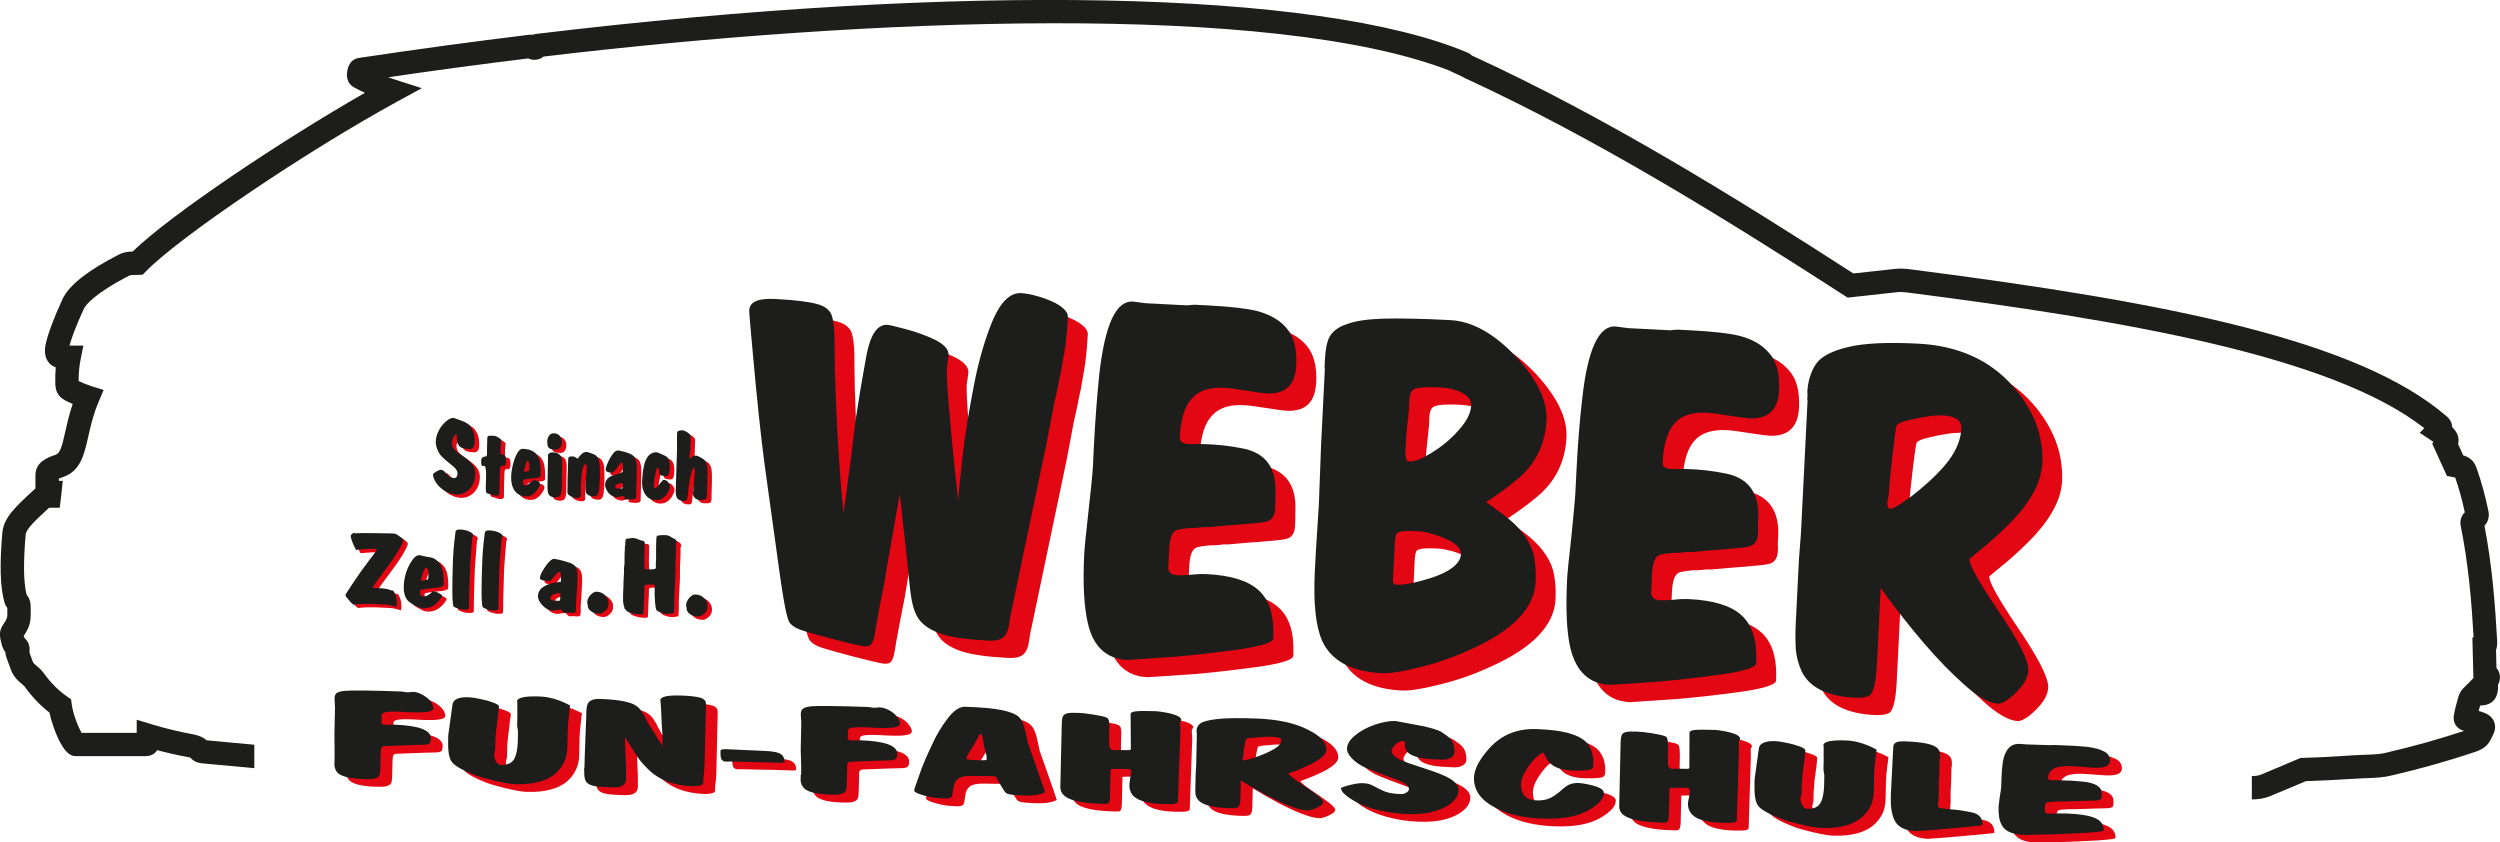 <?xml version="1.0" encoding="UTF-8"?>
<svg id="Ebene_2" data-name="Ebene 2" xmlns="http://www.w3.org/2000/svg" viewBox="0 0 535 180.29">
  <defs>
    <style>
      .cls-1, .cls-2, .cls-3, .cls-4 {
        stroke-width: 0px;
      }

      .cls-1, .cls-3 {
        fill-rule: evenodd;
      }

      .cls-1, .cls-4 {
        fill: #e30613;
      }

      .cls-5 {
        fill: none;
        stroke: #1d1d1b;
        stroke-miterlimit: 22.93;
        stroke-width: 0px;
      }

      .cls-2, .cls-3 {
        fill: #1d1d1b;
      }
    </style>
  </defs>
  <path class="cls-3" d="M534.93,144.31c-.09-.41-.28-.91-.69-1.36l-.09-3.83c.29-.78.25-1.6.24-2.01-.41-7.38-1.05-16.04-2.71-24.57.51-.57,1.06-1.51.89-2.89l-.03-.19c-.69-3.36-1.53-6.42-2.59-9.41-.63-1.69-1.79-2.3-2.82-2.6l-1.1-2.41c.39-1.55-.36-2.75-1.26-3.63v-.03c-.04-1.27-.89-2.03-1.2-2.3-18.93-16.33-59.59-24.39-114.85-31.46-1.52-.17-2.04-.18-3.35-.06l-8.75.96c-25.62-16.53-53.17-33.55-81.29-46.48l-.12-.05s-.1-.04-.15-.06c-.3-.28-.66-.53-1.09-.71-31.83-13.4-108.16-14.92-199.19-3.97-.27.03-.53.1-.76.19-.31-.04-.59-.02-.81,0-11.84,1.44-24.1,3.11-36.52,4.97-.76.14-2.08.69-2.4,2.92-.27,1.83.57,2.78,1.31,3.27l.17.1c.76.41,1.54.8,2.32,1.16-17.5,10-41.32,25.86-49.71,33.97-.78.02-1.66.07-2.63.49l-.15.07c-6.75,3.45-10.73,6.55-12.18,9.52-1.98,4.31-3.18,7.54-3.7,9.97-.4,2.29.41,3.53,1.16,4.16.3.25.63.44,1.05.58-.11,1.22-.14,2.46-.09,3.7.09,1.59.71,2.59,2.07,3.35l.09.05c.51.26,1.03.5,1.55.73-.76,2.24-1.21,4.26-1.59,5.97-.73,3.29-1.1,4.57-2.09,4.91-1.61.55-4.29,1.48-4.29,4.38v2.82l-.38.35c-3.95,3.63-6.33,5.83-6.69,9-.62,7.01-.48,11.76.45,15.04.16.51.37.89.6,1.19.06,2.08.03,2.13-.69,3.25l-.14.21c-1.05,1.56-.84,2.59-.3,4.6l.07.21c.18.5.4.88.64,1.18.01.38.09.73.2,1.04l1,2.76.05.12c.65,1.54,1.59,2.31,2.27,2.87.27.23.49.4.6.56,1.59,2.21,3.37,4.08,5.32,5.58.21,1,.54,2.15.93,3.23,2.19,6.09,3.99,6.09,4.85,6.09h14.71c1.34,0,2.12-.54,2.56-1.28,2.25.6,4.5,1.11,6.69,1.5.19.04.34.08.44.11.56.69,1.32,1.07,2.45,1.21l11.21,1.04v-5.02l-10.24-.95c-.63-.62-1.51-1-2.9-1.29-2.92-.53-5.88-1.24-8.8-2.13l-3.23-.98v2.81h-11.8c-.31-.56-.77-1.5-1.23-2.79-.51-1.4-.78-2.62-.87-3.29l-.14-1.1-.91-.63c-1.84-1.28-3.47-2.93-4.99-5.04-.5-.68-1.03-1.12-1.47-1.48-.48-.4-.67-.57-.83-.92l-.73-2.01c.17-.78-.03-1.49-.23-1.96-.26-.55-.59-.92-.9-1.18-.03-.13-.06-.24-.08-.33.01-.02.02-.03.03-.05,1.4-2.19,1.56-2.91,1.45-6.39-.03-1.2-.44-1.91-.86-2.4-.66-2.57-.72-6.91-.2-12.86.14-1.25,2.08-3.04,5.02-5.75h2.27l.27-2.19.38-3.55h-.84v-.49c.21-.09.5-.2.91-.34,3.73-1.27,4.52-4.81,5.36-8.55.5-2.22,1.06-4.75,2.24-7.54l1.07-2.53-2.61-.83c-.94-.3-1.86-.66-2.73-1.08-.03-1.54.11-3.09.41-4.6l.6-2.99h-2.98c.53-1.92,1.57-4.58,3.09-7.89.32-.66,1.99-3.13,9.83-7.15.17-.06.47-.06.95-.07.26,0,.53,0,.82-.02l.99-.05.69-.71c7.19-7.39,34.39-25.75,53.9-36.4l5.13-2.8-5.57-1.78c-.54-.17-1.08-.36-1.62-.56,10.15-1.48,20.21-2.83,29.99-4.03.47.24.95.3,1.33.3.75,0,1.41-.25,1.91-.69C185.84,3.81,272.51.37,310.38,15.18l-.02.1h.14s1.61.71,2.74,1.29v.02s-.07-.01-.09-.02c.04.01.08.03.14.05.15.07.29.14.44.2.04.02.09.05.12.07.04.02.07.03.11.04,27.86,12.89,55.24,29.85,80.69,46.28l.75.48,10.48-1.15c.85-.08,1.02-.09,2.24.05,45.82,5.87,90.8,13.46,110.68,29.04l-.98.98,2.54,1.69c.14.1.27.18.38.26l-.23.41,3.14,6.89,1.6.3c.06,0,.11.02.16.03.81,2.35,1.49,4.8,2.06,7.44-.77.8-1.08,1.73-.89,2.84,1.68,8.24,2.36,16.65,2.77,23.9l-.26.07.22,8.68-1.95,1.96c-.5.44-.93,1.06-1.23,1.94-.4,1.27-.74,2.62-1,4.03l-.03.16c-.18,1.47.61,2.7,2.02,3.14.07.02.14.04.2.06-5.34,1.77-10.9,3.33-16.61,4.65-1.23.31-2.25.39-5.09.48-.97.03-2.1.1-3.47.19-2.34.15-5.25.34-9.3.45h-.47s-8.43,3.55-8.43,3.55c-.59.25-1.2.34-2.06.35v5c1.28-.02,2.57-.14,3.99-.74l7.57-3.17c3.9-.12,6.84-.3,9.01-.44,1.31-.08,2.39-.15,3.31-.18,3-.1,4.39-.18,6.11-.62,6.1-1.41,12.11-3.11,17.89-5.05,2.41-.86,2.91-1.78,3.9-3.98l.07-.17c.32-.87.27-1.77-.12-2.54-.63-1.22-1.8-1.66-3.19-2.05.1-.39.2-.77.32-1.15.14-.02.26-.02.37-.03.68-.05,2.5-.19,3.22-2.3l.04-.13c.2-.72.24-1.35.17-1.9.34-.64.56-1.42.37-2.3Z"/>
  <path class="cls-1" d="M232.79,71.54c-.11,2.1-.29,4.19-.54,6.14-.11.79-.43,2.52-.87,5.11l-.12.72c0,.07-.09.43-.29,1.22l-.51,2.58c-.1.51-.2.94-.3,1.37,0,.07-.09.21-.09.36,0,.14-.1.35-.19.79-.34,2.01-.94,4.82-1.57,8.34l-7.69,36.71c-.09.22-.21,1.08-.44,2.52-.23,1.66-.91,2.71-1.93,3.09-.63.26-1.48.36-2.56.3-4.46-.23-7.83-.69-10.11-1.47-2.2-.77-3.77-1.79-4.77-3.22-.86-1.27-1.39-3.12-1.72-5.68-.11-1.02-.43-3.8-.89-8.47l-1.39-12.49-2.35,13.31c-.22,1.22-.54,3.17-.99,5.83-.19.79-.52,2.66-1.14,5.83-.11.64-.32,1.87-.63,3.45-.25,1.87-.53,3.02-.87,3.51-.26.49-.8.68-1.5.65-.69-.04-3.13-.6-7.24-1.68-4.11-1.08-6.55-1.79-7.15-2.11-.9-.41-1.57-.95-1.85-1.55-.35-.74-.73-2.36-1.15-4.85-.24-1.32-.47-3-.76-4.9l-3.29-23.77c-.79-5.85-1.68-14.33-2.67-25.41-.39-4.53-.65-7.08-.62-7.66.09-1.81,1.98-2.59,5.52-2.4,4.23.22,7.14.59,8.82,1.04,1.6.37,2.72,1.16,3.21,2.2.49,1.12.75,3.6.71,7.45,0,3.2.09,5.96.2,8.36.25,8.95.88,17.98,1.67,26.81.44-2.67.94-6.41,1.56-11.17l1.04-8.59c.12-.79.46-2.96,1.02-6.48l1.29-7.34c.84-4.61,2.35-6.85,4.5-6.74.54.03,1.83.38,3.97.93,2.36.63,4.4,1.39,6.29,2.29,2.03,1.05,2.9,2.11,2.84,3.27l-.37,2.75c-.04.87.05,3.63.43,8.23.44,5.17.85,9.33,1.16,12.4l.84,7.89c.06-1.3.38-4.55.95-9.75.55-4.84,1.42-9.88,2.46-15.27,1.04-5.32,2.43-9.97,4.09-13.95,1.73-3.83,3.68-5.69,5.99-5.57.93.05,2.23.26,3.97.79,1.67.52,3.11,1.1,4.3,1.89,1.19.86,1.77,1.62,1.73,2.42M281.64,81.98c-.2,4.13-2.31,6.12-6.31,5.92-.77-.04-2.23-.26-4.37-.59-2.06-.33-3.67-.55-4.75-.61-3-.15-5.19.53-6.66,2.05-1.7,1.65-2.61,4.51-2.81,8.56-.05.94.7,1.42,2.09,1.42h3.09c2.7.08,5.54.37,8.36.95,4.89.98,7.2,4.22,6.93,9.72.01-.21-.02.36-.01,1.82,0,.14-.01.29-.03.58l-.04.87c-.08,1.59-.82,2.5-2.14,2.72-.93.17-2.79.37-5.58.58-1.4.07-3.57.25-6.51.53-.23,0-.61-.03-1.23.01h-.15s-.16.06-.16.06c-.16,0-.31-.02-.39.05-.23,0-.62.04-1.24.08-.08,0-.31-.01-.46-.02l-.54.04c-1.48.14-2.41.31-2.8.51-.87.39-1.32,1.74-1.44,4.06-.05.94-.07,1.45-.07,1.52l-.11,2.17c-.06,1.16.6,1.78,1.91,1.84.61.04,1.62,0,3.02-.13,1.39-.15,2.48-.16,3.32-.12,5.16.27,8.8,1.4,11.02,3.4,2.37,2.08,3.43,5.54,3.19,10.33-.04.87-2.32,1.62-6.98,2.33-4.59.63-9.24,1.19-13.89,1.6-4.33.29-7.74.55-10.37.7-4.46-.23-7.26-2.85-8.41-7.77-.83-3.45-1.13-8.41-.81-14.85.06-1.23.37-4.34.92-9.25.55-4.76.85-7.87.93-9.46l.23-4.56c.27-5.5.68-10.64,1.14-15.26,1.22-10.61,3.56-15.72,7.18-15.53l2.76.36,8.85.45,1.55-.14,2.92.15c4.77.25,8.3.65,10.51,1.2,2.67.72,4.84,1.92,6.3,3.67,1.53,1.75,2.25,4.47,2.07,8.02ZM335.22,93.61c-.25,5.22-2.4,9.54-6.42,12.81-1.37,1.16-3.53,2.8-6.48,4.75,1.04.7,2.38,1.72,3.95,2.89,3.2,2.42,5.22,5.06,6.08,7.94.45,1.77.66,3.81.54,6.2-.28,5.65-4.92,10.49-13.99,14.52-3.71,1.7-7.4,2.96-11.15,3.85-3.59.91-6.24,1.28-7.85,1.2-6.46-.34-10.74-2.66-12.69-6.9-1.39-3.12-1.92-8.09-1.57-14.9.05-1.01.08-1.59.08-1.66l.1-2.03.69-10.64.46-12.47.73-14.71c0-.14.02-.44.03-.65l.04-.87c0-.22.02-.51-.04-.73.02-.43.04-.8.06-1.16.02-.36.03-.51.02-.36.12-2.24.43-3.9,1.02-4.96.67-1.2,1.87-2.08,3.6-2.64,1.81-.71,4.38-1.08,7.78-1.2,3.63-.1,8.41,0,14.41.31,4.77.25,9.42,2.88,14.11,7.85,4.54,4.95,6.7,9.42,6.5,13.55ZM319.1,90.45c.05-1.09-.67-2-2.03-2.72-1.28-.65-2.8-1.02-4.57-1.11-2.85-.15-4.62-.02-5.42.3-.78.25-1.13,1.03-1.19,2.26,0,.07,0,.22-.02.36l-.08,1.67-.6,5.78-.15,3.11c-.08,1.6.2,2.33.81,2.37,1.07.06,2.72-.59,4.79-1.86,2.15-1.34,4.08-2.91,5.72-4.79,1.71-1.88,2.65-3.64,2.73-5.38ZM316.9,122.29c.06-1.23-1.12-2.38-3.46-3.37-2.27-.99-4.33-1.46-6.02-1.55-2.69-.14-4.17.08-4.35.65-.17.29-.29,1.08-.34,2.23l-.37,7.54c-.03.65.18,1.03.64,1.05,1.31.07,3.1-.2,5.36-.81,5.54-1.45,8.42-3.41,8.54-5.73ZM384.98,87.33c-.21,4.13-2.39,6.12-6.39,5.91-.69-.04-2.14-.26-4.37-.59-2.07-.32-3.6-.55-4.75-.6-2.92-.16-5.2.53-6.66,2.05-1.63,1.66-2.54,4.51-2.74,8.57-.05.94.62,1.41,2.09,1.42h3.08c2.7.08,5.46.37,8.29.95,4.96.98,7.27,4.23,7,9.73.01-.22-.02.36-.09,1.81,0,.14.06.29.05.58l-.04.87c-.08,1.59-.82,2.5-2.22,2.72-.93.17-2.8.37-5.59.58-1.31.08-3.48.26-6.43.54-.23-.02-.62-.03-1.24,0h-.15s-.16.05-.16.05c-.16,0-.31-.01-.39.05-.23-.01-.69.03-1.31.08-.07,0-.23-.01-.46-.03l-.54.05c-1.47.14-2.4.31-2.72.51-.87.39-1.32,1.75-1.44,4.06-.05.94-.07,1.45-.07,1.52l-.11,2.17c-.06,1.16.6,1.77,1.91,1.84.54.03,1.62.01,3.01-.14,1.31-.15,2.47-.16,3.25-.12,5.16.26,8.88,1.4,11.1,3.4,2.36,2.09,3.43,5.55,3.19,10.33-.04.87-2.39,1.62-6.98,2.33-4.58.63-9.24,1.19-13.96,1.6-4.26.29-7.74.54-10.37.7-4.39-.23-7.19-2.84-8.41-7.77-.83-3.46-1.05-8.41-.73-14.85.06-1.23.37-4.33.92-9.24.47-4.77.78-7.88.86-9.47l.22-4.56c.28-5.5.69-10.64,1.22-15.26,1.14-10.61,3.56-15.72,7.1-15.54l2.76.36,8.93.47,1.55-.14,2.93.15c4.77.25,8.3.65,10.43,1.19,2.74.72,4.84,1.92,6.3,3.67,1.61,1.75,2.32,4.48,2.14,8.03ZM441.29,102.94c-.2,4.13-2.66,8.58-7.45,13.27-1.95,1.93-3.64,3.44-5.08,4.6l-3.06,2.53c-.06,1.16,1.92,4.75,6.02,10.84,4.53,6.63,6.7,10.95,6.6,12.98-.09,1.88-1.43,3.85-4,5.97-1.04.82-1.91,1.21-2.53,1.18-1.84-.09-4.32-1.46-7.28-4.15-5.25-4.63-11.23-11.55-17.8-20.6l-.81,16.3c-.2,3.98-.77,6.2-1.65,6.74-.63.33-1.72.49-3.1.42-5.85-.3-9.61-2.17-11.29-5.52-.7-1.49-1.16-3.11-1.31-4.71-.08-1.46-.14-3.34-.03-5.66l.68-13.62.44-5.79,1.26-25.28c0-.07.03-.58.07-1.45.01-.29.03-.58.04-.87l.03-.51c0-.14.02-.29-.06-.37.02-.43.04-.87.06-1.23.02-.29-.05-.43-.07-.22.12-2.46.77-4.54,1.85-6.15,1.08-1.61,3.38-2.8,6.81-3.64,3.44-.84,8.46-1.09,15.08-.74,8.54.44,15.26,3.47,20.22,9.03,4.53,5.17,6.64,10.73,6.34,16.74v-.07ZM424,95.44c.09-1.73-1.25-2.68-3.87-2.81-1.92-.1-4.49.28-7.62,1.06-1.32.3-2.11.69-2.36,1.04-.09.21-.41,2.16-.82,5.7-.4,3.31-.69,6.06-.79,8.09-.02.43-.04.87-.14,1.37-.1.58-.21,1.08-.22,1.44-.04.8.17,1.25.63,1.27.54.02,2.05-.84,4.54-2.67,2.8-2.17,5.23-4.37,7.11-6.6,2.21-2.58,3.43-5.27,3.55-7.88Z"/>
  <path class="cls-3" d="M228.53,67.83c-.1,2.1-.29,4.2-.53,6.15-.12.79-.44,2.52-.88,5.11l-.11.72c0,.07-.1.43-.29,1.22l-.51,2.59c-.1.5-.2.93-.3,1.36,0,.07-.09.21-.1.36,0,.14-.1.36-.19.79-.33,2.01-.93,4.82-1.57,8.34l-7.69,36.71c-.09.21-.21,1.08-.43,2.52-.24,1.66-.91,2.71-1.93,3.09-.63.26-1.48.35-2.56.3-4.46-.23-7.83-.7-10.11-1.47-2.2-.77-3.77-1.8-4.78-3.23-.86-1.28-1.39-3.12-1.72-5.68-.1-1.02-.43-3.8-.89-8.47l-1.38-12.5-2.36,13.32c-.21,1.22-.54,3.17-.98,5.83-.19.79-.52,2.66-1.14,5.82-.11.65-.32,1.87-.63,3.45-.25,1.87-.54,3.02-.87,3.51-.26.5-.81.68-1.51.65-.69-.04-3.13-.6-7.24-1.68-4.11-1.08-6.55-1.79-7.15-2.12-.9-.41-1.57-.95-1.85-1.54-.35-.75-.73-2.36-1.15-4.85-.24-1.32-.47-3-.76-4.91l-3.29-23.77c-.79-5.85-1.68-14.32-2.67-25.41-.4-4.53-.65-7.08-.62-7.66.09-1.81,1.98-2.59,5.52-2.4,4.23.22,7.15.59,8.82,1.04,1.6.37,2.72,1.16,3.21,2.2.48,1.11.75,3.6.71,7.44,0,3.2.09,5.96.2,8.36.25,8.95.88,17.99,1.67,26.82.44-2.67.93-6.41,1.56-11.18l1.04-8.59c.11-.79.46-2.95,1.02-6.48l1.29-7.34c.85-4.6,2.35-6.85,4.5-6.74.54.03,1.83.38,3.97.93,2.36.63,4.41,1.39,6.29,2.29,2.03,1.05,2.91,2.11,2.85,3.27l-.37,2.74c-.05.87.05,3.63.44,8.23.44,5.18.85,9.34,1.16,12.41l.84,7.89c.06-1.3.38-4.56.94-9.75.55-4.84,1.42-9.88,2.46-15.27,1.03-5.32,2.42-9.97,4.09-13.95,1.73-3.83,3.68-5.69,5.98-5.57.93.05,2.22.26,3.97.79,1.67.52,3.11,1.1,4.3,1.89,1.19.86,1.77,1.62,1.73,2.41M277.38,78.27c-.21,4.13-2.31,6.13-6.31,5.92-.77-.04-2.23-.26-4.37-.59-2.06-.33-3.67-.56-4.75-.61-3-.15-5.19.53-6.66,2.05-1.7,1.66-2.62,4.52-2.81,8.57-.05.94.7,1.42,2.09,1.41l3.09.02c2.7.07,5.54.36,8.36.94,4.89.98,7.2,4.22,6.92,9.72,0-.22-.02.36-.01,1.82,0,.14-.01.29-.03.58l-.04.87c-.08,1.59-.82,2.5-2.14,2.72-.94.17-2.8.37-5.58.58-1.39.07-3.56.25-6.51.54-.23-.02-.62-.04-1.23,0h-.16s-.16.05-.16.05c-.16,0-.31-.01-.39.05-.23-.01-.62.04-1.24.08-.08,0-.31-.02-.47-.02l-.54.04c-1.47.14-2.41.31-2.8.51-.86.39-1.32,1.74-1.43,4.06-.05.94-.07,1.45-.08,1.52l-.11,2.17c-.06,1.16.6,1.78,1.91,1.84.62.03,1.62.01,3.02-.13,1.4-.14,2.48-.16,3.32-.12,5.16.27,8.8,1.4,11.02,3.41,2.37,2.08,3.43,5.55,3.19,10.33-.04.87-2.32,1.62-6.99,2.33-4.58.63-9.24,1.19-13.89,1.6-4.33.29-7.74.55-10.37.7-4.46-.23-7.26-2.84-8.41-7.77-.83-3.45-1.12-8.41-.8-14.86.06-1.23.37-4.34.92-9.25.55-4.76.85-7.87.94-9.46l.22-4.57c.28-5.5.69-10.63,1.15-15.26,1.22-10.61,3.56-15.72,7.18-15.53l2.76.36,8.85.46,1.55-.14,2.93.15c4.77.25,8.3.65,10.51,1.2,2.66.72,4.84,1.92,6.3,3.67,1.53,1.75,2.25,4.47,2.07,8.02ZM330.96,89.9c-.26,5.21-2.4,9.53-6.42,12.81-1.37,1.16-3.54,2.79-6.48,4.75,1.04.71,2.38,1.72,3.94,2.89,3.2,2.42,5.23,5.07,6.09,7.94.45,1.77.66,3.81.54,6.2-.28,5.65-4.92,10.5-13.99,14.53-3.71,1.7-7.4,2.96-11.14,3.85-3.6.9-6.24,1.28-7.85,1.19-6.46-.33-10.75-2.66-12.7-6.9-1.39-3.12-1.91-8.09-1.58-14.9.05-1.02.08-1.59.09-1.66l.1-2.03.68-10.64.46-12.46.73-14.7c0-.14.02-.43.03-.65l.04-.87c0-.22.03-.51-.04-.73.02-.43.04-.8.05-1.16.02-.36.03-.5.02-.36.12-2.24.43-3.89,1.02-4.96.68-1.2,1.88-2.08,3.6-2.65,1.81-.7,4.38-1.08,7.77-1.2,3.63-.1,8.41,0,14.42.31,4.77.25,9.42,2.89,14.11,7.85,4.54,4.96,6.71,9.42,6.5,13.55ZM314.84,86.74c.05-1.09-.67-2-2.03-2.72-1.28-.65-2.81-1.02-4.57-1.11-2.85-.15-4.63-.03-5.42.3-.78.25-1.13,1.03-1.19,2.26,0,.07,0,.21-.02.36l-.08,1.67-.6,5.78-.16,3.12c-.08,1.59.2,2.33.81,2.36,1.08.06,2.73-.59,4.8-1.86,2.15-1.34,4.08-2.91,5.72-4.79,1.71-1.87,2.65-3.64,2.74-5.38ZM312.64,118.58c.06-1.23-1.12-2.38-3.46-3.37-2.26-.99-4.32-1.46-6.02-1.55-2.69-.14-4.17.07-4.35.65-.17.28-.29,1.08-.34,2.23l-.38,7.54c-.03.65.18,1.02.64,1.05,1.31.07,3.1-.21,5.37-.82,5.54-1.45,8.43-3.41,8.54-5.73ZM380.72,83.61c-.21,4.12-2.39,6.12-6.39,5.92-.69-.04-2.14-.26-4.37-.59-2.07-.33-3.6-.55-4.75-.61-2.93-.15-5.2.53-6.66,2.05-1.63,1.66-2.54,4.52-2.75,8.57-.04.94.62,1.42,2.09,1.42h3.08c2.7.08,5.46.37,8.29.95,4.97.98,7.27,4.23,7,9.73,0-.22-.02.36-.09,1.81,0,.14.06.29.05.58l-.04.87c-.08,1.59-.82,2.5-2.22,2.71-.93.17-2.8.37-5.58.58-1.31.08-3.48.26-6.43.54-.23-.01-.62-.03-1.24,0h-.15s-.16.06-.16.06c-.16,0-.31-.01-.39.05-.23,0-.69.04-1.31.08-.07,0-.23-.01-.46-.03l-.54.05c-1.47.14-2.41.31-2.73.51-.87.39-1.32,1.75-1.44,4.06-.05.94-.07,1.45-.07,1.52l-.11,2.18c-.05,1.16.6,1.77,1.92,1.84.54.03,1.62.01,3.01-.13,1.32-.15,2.48-.16,3.25-.12,5.15.26,8.88,1.4,11.1,3.41,2.37,2.09,3.43,5.55,3.19,10.33-.05.87-2.4,1.62-6.98,2.32-4.59.64-9.24,1.19-13.97,1.61-4.26.29-7.74.54-10.37.69-4.39-.22-7.19-2.84-8.41-7.77-.83-3.45-1.04-8.41-.73-14.85.06-1.23.37-4.34.93-9.25.46-4.77.78-7.87.85-9.47l.23-4.57c.27-5.5.68-10.64,1.22-15.26,1.14-10.62,3.56-15.72,7.1-15.54l2.76.36,8.93.46,1.55-.14,2.93.15c4.77.25,8.3.65,10.43,1.19,2.74.72,4.84,1.92,6.29,3.66,1.61,1.76,2.32,4.48,2.15,8.03ZM437.04,99.23c-.21,4.13-2.66,8.58-7.45,13.27-1.95,1.93-3.64,3.44-5.09,4.6l-3.05,2.53c-.06,1.15,1.92,4.75,6.02,10.84,4.53,6.63,6.71,10.95,6.6,12.98-.09,1.89-1.43,3.85-4,5.97-1.04.82-1.91,1.21-2.53,1.17-1.85-.09-4.32-1.46-7.27-4.15-5.25-4.63-11.23-11.54-17.8-20.59l-.81,16.3c-.19,3.98-.77,6.2-1.65,6.74-.63.33-1.72.49-3.1.42-5.85-.3-9.61-2.17-11.3-5.52-.69-1.49-1.15-3.11-1.3-4.72-.08-1.46-.14-3.35-.02-5.67l.68-13.61.44-5.78,1.26-25.28c0-.07.03-.58.07-1.45.02-.29.03-.58.05-.87l.03-.51c0-.15.01-.29-.06-.37.02-.43.04-.87.06-1.23,0-.29-.06-.44-.07-.22.12-2.46.77-4.54,1.85-6.15,1.08-1.62,3.38-2.81,6.82-3.65,3.44-.84,8.46-1.08,15.08-.74,8.54.44,15.26,3.48,20.22,9.04,4.53,5.17,6.64,10.73,6.34,16.74v-.08ZM419.74,91.73c.09-1.74-1.25-2.68-3.87-2.82-1.92-.1-4.49.28-7.61,1.06-1.32.3-2.12.69-2.37,1.04-.09.21-.42,2.16-.82,5.7-.4,3.32-.69,6.07-.79,8.09-.02.44-.04.87-.15,1.37-.11.58-.21,1.08-.23,1.44-.04.8.17,1.24.63,1.26.54.03,2.05-.84,4.53-2.67,2.81-2.17,5.23-4.38,7.12-6.6,2.21-2.57,3.43-5.27,3.55-7.88Z"/>
  <path class="cls-1" d="M454.08,164.5c-.02,1.02-1.13,1.52-3.31,1.44-.41-.01-1.23-.07-2.39-.17-1.16-.1-2.05-.16-2.59-.18-1.64-.05-2.87.08-3.63.48-.83.39-1.32,1.12-1.35,2.17,0,.24.4.37,1.22.37l1.64.02c1.5.02,3,.1,4.57.27,2.72.27,4.07,1.12,4.04,2.5,0-.03,0,.12-.01.48v.36c-.02.42-.36.65-1.12.71-.48.01-1.51.07-3.01.08-.75.03-1.91.05-3.56.12-.14,0-.34-.01-.68,0h-.07s-.07,0-.07,0c-.14,0-.2.02-.2.02-.14,0-.34,0-.68,0-.07,0-.14,0-.28,0l-.34.02c-.75.04-1.23.08-1.44.13-.48.07-.69.42-.7,1.02,0,.21,0,.36,0,.39v.54c-.02.3.32.46,1.07.49.27,0,.89,0,1.64-.04.76,0,1.37-.01,1.78,0,2.8.1,4.84.4,6.13.93,1.36.55,2.02,1.44,1.99,2.66,0,.21-1.31.37-3.77.53-2.53.15-5.06.25-7.6.35-2.32.04-4.24.09-5.67.11-2.39-.08-4.01-.73-4.74-2.01-.52-.88-.77-2.15-.73-3.79,0-.33.1-1.1.26-2.35.23-1.19.32-1.99.32-2.38l.03-1.16c.03-1.43.13-2.71.3-3.87.47-2.67,1.66-3.98,3.57-3.92l1.5.11,4.92.17.82-.03,1.57.05c2.66.09,4.57.21,5.8.34,1.49.2,2.65.54,3.46.95.95.48,1.34,1.18,1.32,2.11M426.79,178.22c0,.09-3.43.42-10.21,1-2.6.18-3.9.29-3.97.29-2.39-.08-3.94-.85-4.66-2.34-.52-1.09-.83-2.6-.78-4.57l.02-.72.5-10.2c.01-.54.16-.89.5-1.09.35-.23,1.03-.33,1.99-.29,3.89.13,6.27.63,7.07,1.55.33.37.46.85.45,1.42v.45s-.01.09-.01.12v.18s0,.09-.08.12v.18c0,.06,0,.12,0,.15l-.07,3.08-.11,1.85v2.36s-.17,2.14-.17,2.14c0,.27.06.48.33.61.2.1.82.21,1.77.27,1.02.09,1.84.18,2.39.23.54.08,1.43.23,2.72.48,1.56.29,2.37,1.21,2.33,2.74ZM404.12,162.05h0c0,.18-.09.87-.25,1.99-.17,1.4-.26,2.41-.27,3.04l-.09,4.03c-.04,2.15-.84,3.92-2.44,5.35-1.88,1.7-4.84,2.5-8.8,2.37-.96-.03-2.46-.29-4.62-.81-1.84-.45-3.13-.82-3.74-1.08-2.84-1.08-4.53-2.03-5.12-2.86-.6-.76-.84-2.3-.79-4.6l.03-1.13.9-6.52c.08-.59.43-1.03,1.12-1.28.55-.25,1.37-.34,2.33-.31.62.02,1.5.14,2.52.38,1.09.22,2.04.49,2.85.78.75.29,1.15.58,1.14.81,0,.21-.08.8-.17,1.79-.08.6-.24,1.61-.41,3.01-.1,1.34-.18,2.17-.19,2.47l-.04,1.91-.22.95c-.08.39.05.93.37,1.59.26.52.6.77,1.01.78,1.43.05,2.4-.37,2.9-1.28.5-.94.73-2.19.77-3.77l.02-.98c0-.09,0-.3.02-.66,0-.27,0-.45,0-.48l-.18-1.23.04-1.94v-3.08c0-.06,0-.12-.06-.15.01-.8,1.6-1.17,4.74-1.06,1.02.03,2.04.19,2.99.46,1.22.34,2.44.83,3.66,1.5ZM374.93,159.72c0,.09-.07.17-.14.26-.07.12-.14.2-.14.26l.03,1.86-.47,15.08c0,.24-.21.38-.56.46-.48.11-1.37.13-2.67.09-3.62-.12-5.79-.85-6.65-2.16-.39-.55-.59-1.22-.57-1.93,0-.21.08-.68.24-1.46.15-.74.16-1.16.16-1.25,0-.45-.19-.66-.6-.68l-.96-.03h-1.37c-.34,0-.75.02-1.23.03-.14.03-.21.05-.21.12l-.13,5.73c-.02.95-.24,1.49-.65,1.56-.21.05-.68.04-1.44.01-3.89-.13-6.47-.7-7.68-1.66-.61-.5-.86-1.13-.85-1.85l.3-13.64c.02-.75.1-1.25.24-1.55.14-.33.42-.56.9-.66.48-.1,1.23-.14,2.33-.1.75.03,1.77.12,3.2.35,1.23.22,2.04.36,2.45.5.27.07.48.17.61.26.14.07.2.25.26.46.06.18.12.48.12.9.06.42.04,1.11.02,2l-.02.71s0,.21-.01.57c-.02.78.04,1.32.1,1.65.2.37.47.55.81.57l1.98-.02c.07,0,.35.01.82.03.48.01.75-.04.82-.06.07-.06.07-.18.08-.42v-.39s.03-6.84.03-6.84c0-.3.35-.53,1.04-.59.75-.09,2.12-.11,4.17-.04.62.02,1.37.11,2.25.29,2.24.43,3.39.98,3.38,1.61ZM345.77,171.41c-.02,1.05-.94,2.18-2.87,3.37-2.36,1.54-5.79,2.2-10.16,2.05-4.16-.14-7.63-.94-10.4-2.44-2.97-1.59-4.43-3.71-4.37-6.3.04-1.88,1.18-3.99,3.35-6.4,2.59-2.81,5.9-4.17,10.06-4.02,6.35.21,10.15,1.47,11.33,3.79.59,1,.85,2.15.81,3.46v.42c-.02.39-.16.65-.3.8-.21.17-.62.31-1.24.35-.61.07-1.64.1-2.94.05-2.39-.08-4.08-.7-5.08-1.87-.27-.31-.66-.95-1.05-1.95-.41-.01-.96.39-1.8,1.16-.77.78-1.47,1.71-2.11,2.77-.64,1.06-.93,1.97-.96,2.78-.04,2.27,1.02,3.44,3.28,3.52,1.09.04,1.98-.11,2.74-.42.69-.27,1.38-.76,2.29-1.48.77-.72,1.39-1.18,1.81-1.4.62-.31,1.37-.46,2.2-.44.41.01,1.02.09,1.77.24.95.18,1.84.42,2.52.71.81.36,1.14.75,1.13,1.26ZM314.63,170.79c-.02.96-.52,1.84-1.42,2.61-.91.8-2.15,1.45-3.8,1.9-1.65.46-3.57.63-5.75.55-2.46-.08-4.84-.46-7.15-1.11-2.1-.61-3.79-1.38-5.14-2.29-1.28-.88-1.88-1.59-1.87-2.16,0-.09.35-.2.9-.39.62-.19,1.31-.38,1.99-.5.69-.12,1.23-.2,1.64-.18.75.02,1.3.1,1.71.27.34.13.95.42,1.62.8.81.42,1.49.74,2.1.91.75.2,1.77.33,2.86.36.48.01.89-.09,1.24-.35.35-.2.49-.46.5-.79.01-.6-.93-1.29-2.76-2.01-.47-.16-1.62-.59-3.46-1.28-1.76-.66-2.91-1.14-3.52-1.43-1.01-.51-1.89-1.14-2.55-1.87-.67-.71-1-1.38-.98-1.95.02-.99.59-1.96,1.77-2.9,1.12-.92,2.5-1.68,4.15-2.25,1.65-.57,3.16-.85,4.46-.8l6.26,1.16c.47.13,1.15.31,1.9.51.75.23,1.22.43,1.56.59.88.57,1.55,1.07,1.95,1.47.67.68.99,1.68.96,3.05,0,.42-.29.77-.78,1.08-.49.31-1.1.44-1.86.42-1.98-.07-3.48-.18-4.5-.36-1.09-.21-1.97-.54-2.57-.95-.61-.47-.93-1.11-.91-1.94v-.45c.02-.15-.12-.25-.39-.25-.75-.03-1.44.37-2.08,1.21-.21.35-.36.59-.36.77-.02.72.59,1.34,1.67,1.91.81.42,2.57,1.04,5.29,1.91,2.64.84,4.48,1.55,5.49,2.18,1.28.76,1.88,1.62,1.86,2.54ZM276.74,160.05c0-.45-.67-.68-2.17-.73-1.02-.04-2.39.04-4.1.22-.76.1-1.16.17-1.23.26-.07.06-.22.56-.37,1.45-.16.86-.24,1.55-.25,2.05,0,.12,0,.24-.08.36,0,.15-.08.27-.08.36,0,.21.13.33.4.34.27,0,1.1-.23,2.4-.67,1.45-.52,2.76-1.07,3.73-1.64,1.17-.65,1.74-1.32,1.75-2ZM286.4,162.07c-.02,1.04-1.28,2.14-3.83,3.34-.97.48-1.87.83-2.62,1.14l-1.65.6c0,.3,1.2,1.23,3.56,2.81,2.56,1.7,3.9,2.82,3.89,3.33,0,.48-.71,1-2.08,1.52-.55.19-1.03.29-1.37.28-1.03-.03-2.38-.41-4.08-1.09-2.98-1.2-6.36-2.99-10.13-5.33l-.09,4.12c-.02,1.02-.31,1.61-.79,1.71-.35.11-.89.12-1.71.09-3.14-.11-5.25-.59-6.25-1.46-.4-.37-.66-.77-.79-1.19-.13-.39-.12-.87-.11-1.44l.08-3.46.1-1.49.14-6.42s0-.15,0-.36c0-.03,0-.12,0-.21v-.12s0-.06-.07-.09c0-.12,0-.21,0-.3,0-.09,0-.12,0-.06.02-.63.3-1.16.86-1.56.56-.4,1.79-.72,3.64-.92,1.85-.21,4.58-.23,8.2-.11,4.64.16,8.45.97,11.22,2.44,2.64,1.31,3.9,2.73,3.87,4.25ZM255.32,155.71c0,.09-.07.18-.14.26-.07.12-.14.21-.14.26l.1,1.86-.54,15.07c0,.24-.22.38-.56.46-.48.1-1.3.14-2.67.09-3.55-.12-5.79-.85-6.64-2.17-.33-.55-.52-1.21-.5-1.93,0-.21.08-.68.17-1.46.15-.74.23-1.16.23-1.25.01-.45-.19-.66-.6-.68l-1.02-.03h-1.37c-.27,0-.68.02-1.16.03-.14.03-.27.05-.28.11l-.13,5.73c-.02.96-.17,1.49-.58,1.57-.27.05-.75.03-1.43.01-3.96-.13-6.55-.7-7.68-1.66-.6-.5-.93-1.14-.91-1.85l.3-13.65c.01-.75.09-1.25.24-1.55.14-.32.49-.55.97-.66.41-.11,1.23-.14,2.33-.1.68.02,1.77.12,3.14.34,1.29.22,2.11.37,2.45.5.27.07.54.17.61.26.14.07.27.25.33.46.06.18.06.48.12.9-.01.42-.03,1.1-.05,2l-.02.72s0,.21-.01.57c-.02.78.04,1.32.17,1.65.13.36.4.55.81.57l1.91-.03c.07,0,.34,0,.82.03.48.01.75-.04.89-.06.07-.06.07-.18.08-.42v-.39s-.04-6.85-.04-6.85c0-.3.35-.52,1.11-.59.69-.1,2.12-.11,4.17-.04.55.02,1.3.1,2.25.28,2.24.43,3.33.98,3.31,1.61ZM213.66,164.21c.01-.42.02-.84-.11-1.23l-.44-1.72c-.05-.48-.17-1.2-.36-2.08-.13-.3-.26-.46-.47-.47-.07,0-.28.29-.56.88-.22.53-.43.91-.64,1.2l-1.21,1.99c-.35.53-.5.94-.5,1.24,0,.12.54.23,1.63.26l1.09.04c1.09.04,1.57,0,1.58-.13ZM226.14,171.17c0,.06-.21.14-.55.28-.41.13-.89.24-1.44.34-.62.1-1.44.13-2.32.1-1.16-.04-1.98-.09-2.52-.14-.55-.05-1.02-.15-1.23-.25-.2-.1-.4-.25-.54-.44-.13-.18-.26-.43-.46-.73l-.79-1.31c-.13-.21-.26-.46-.4-.73-.06-.24-.2-.43-.33-.46-.13-.06-.47-.08-1.09-.1h-1.5s-2.46-.04-2.46-.04c-1.44-.02-2.46.19-3.02.65-.56.46-.85,1.11-.93,2-.16,1.01-.24,1.58-.31,1.72-.21.35-.7.51-1.45.49-1.23-.04-2.32-.14-3.34-.35-.95-.21-1.77-.45-2.44-.71-.61-.26-.88-.48-.87-.68,0-.18.37-1.27,1.1-3.28.66-1.98,1.59-4.1,2.67-6.36,1.01-2.27,2.21-4.2,3.48-5.83,1.27-1.66,2.51-2.46,3.67-2.42,3.55.12,6.21.36,7.98.75,1.7.36,2.92.85,3.52,1.46.6.56,1.06,1.56,1.37,3,.31,1.44.5,2.29.56,2.56l1.67,4.72,1.99,5.77ZM195.11,156.59c-.01.66-1.53.94-4.53.83-.34,0-.75-.03-1.09-.04l-1.23-.07c-1.09-.07-2.05-.07-2.94,0-.55.07-.89.15-1.1.29-.14.09-.21.29-.22.56l-.03,1.61c0,.18.33.31,1.08.34l1.57-.04c5.32.18,7.97,1.16,7.93,2.93,0,.51-.09.86-.29,1.04-.14.18-.49.28-.96.33-1.64.03-4.31.12-7.93.27-.21,0-.48.01-.75.04-.41.02-.69.21-.76.54,0,.12-.01.42-.02.87l-.08,3.47c-.01.62-.09,1.1-.23,1.33-.14.35-.49.58-.97.72-.48.13-1.3.17-2.39.13-3.28-.11-5.25-.68-5.84-1.72-.4-.58-.52-1.21-.44-1.93v-.12c0-.09,0-.21.01-.39,0-.09,0-.15.08-.27v-.27c0-.06,0-.15.01-.24v-.75s-.1-4.07-.1-4.07l.11-4.99c0-.45.02-.92-.04-1.5l-.04-1.02c.01-.54.16-.92.5-1.15.35-.23.97-.42,1.79-.48,1.37-.14,5.26-.09,11.75.12.28,0,.55.05.89.09.34.07.61.08.82.09.14,0,.34,0,.55-.04.2-.02.41-.05.61-.04.55.02,1.23.22,1.9.57.68.35,1.28.82,1.68,1.34.47.56.73,1.1.72,1.61ZM170.39,164.7c0,.15-.34.2-.96.18l-2.32-.08c-.88-.03-2.39-.08-4.37-.09-2.19-.04-3.55-.09-4.03-.1.14,0,0,0-.34.02-.07,0-.14,0-.21,0-.07,0-.14,0-.14,0-.07,0-.14,0-.2,0-.41-.02-.68-.17-.88-.45-.19-.31-.25-.93-.23-1.86,0-.27.42-.37,1.3-.35l7.99.36c.96.03,1.84.12,2.66.3.54.14,1.02.36,1.28.67.26.31.46.79.44,1.42ZM153.58,152.69v.03s-.26,11.62-.26,11.62c-.02.87-.04,1.7-.12,2.51-.09.92-.17,1.49-.18,1.73v.68c-.02.21-.23.38-.71.52-.41.1-.96.14-1.57.13-4.16-.14-7.42-1.42-9.75-3.89-1.07-1.05-1.93-2.12-2.59-3.22-.07-.06-.13-.24-.33-.55-.26-.43-.86-1.38-1.78-2.81-.02.84.02,2.21.11,4.1.1,1.8.13,3.32.1,4.6v.27c-.03,1.25-1,1.82-3.05,1.75-1.64-.06-2.8-.12-3.48-.24-.89-.15-1.43-.37-1.76-.69-.27-.22-.4-.52-.53-.88-.12-.45-.18-1.17-.16-2.1,0,.03,0-.03,0-.18.07-.15.07-.3.08-.45l.02-.8c0-.18.01-.66.03-1.37l.34-8.95s0-.12,0-.18c0-.09,0-.15,0-.15.02-.75.1-1.34.25-1.75.29-.83,1.19-1.25,2.69-1.19,4.16.14,6.75.67,7.89,1.58.54.41,1,.96,1.33,1.6.13.12.2.37.39.64.07.21.26.58.52,1.03.13.24.33.55.46.88.07.09.13.18.2.27l.07.03c0,.06,0,.12.06.15l.2.34c.13.21.33.52.59.94.27.49.53.92.79,1.31.33.46.66.89.86,1.2.01-.48.03-1.25-.02-2.3-.1-1.32-.2-3.14-.29-5.42l-.1-1.56s0-.06,0-.15c-.07-.07-.07-.16-.06-.27.02-.78,1.53-1.11,4.53-1.01,2.05.07,3.41.26,4.23.53.68.26,1.01.66.99,1.17v.51ZM124.55,152.67h0c-.07.18-.16.86-.25,2-.17,1.4-.26,2.41-.27,3.04l-.09,4.03c-.05,2.15-.91,3.92-2.44,5.35-1.89,1.7-4.84,2.5-8.87,2.37-.89-.03-2.39-.29-4.56-.81-1.83-.45-3.12-.82-3.8-1.08-2.78-1.08-4.47-2.03-5.06-2.86-.6-.77-.84-2.3-.79-4.6l.03-1.14.9-6.51c.08-.6.43-1.03,1.05-1.28.62-.25,1.38-.34,2.4-.31.61.02,1.5.14,2.52.38,1.09.21,2.04.48,2.79.78.81.3,1.22.58,1.21.82,0,.21-.09.8-.25,1.78-.01.6-.17,1.61-.34,3.01-.17,1.34-.19,2.17-.19,2.47l-.04,1.91-.23.95c-.08.39.05.93.37,1.6.26.52.6.76,1.01.78,1.43.05,2.4-.37,2.9-1.28.5-.94.73-2.19.77-3.77l.02-.99c0-.09,0-.3.02-.66,0-.27.01-.45.01-.48l-.18-1.23.05-1.94v-3.08c0-.06-.07-.12-.07-.15.02-.81,1.6-1.17,4.74-1.07,1.02.03,1.98.18,3,.46,1.22.34,2.44.83,3.66,1.5ZM95.29,153.24c-.02.66-1.53.93-4.53.83-.34-.01-.68-.02-1.09-.04l-1.16-.07c-1.16-.07-2.12-.07-2.94,0-.55.07-.96.15-1.1.29-.2.08-.28.29-.28.56l-.04,1.62c0,.18.4.31,1.08.34l1.64-.04c5.26.18,7.9,1.16,7.86,2.92-.02.51-.09.87-.23,1.04-.21.17-.49.28-.97.32-1.64.04-4.3.12-8,.27-.2,0-.41.02-.75.03-.41.02-.62.22-.69.55,0,.12-.08.41-.09.86l-.08,3.46c-.01.63-.09,1.11-.17,1.34-.21.35-.49.58-1.04.71-.48.14-1.23.17-2.33.13-3.35-.11-5.31-.69-5.91-1.72-.33-.58-.45-1.21-.37-1.92v-.12c0-.09,0-.21.01-.39,0-.09,0-.15,0-.27v-.27c0-.06,0-.15.01-.24l.02-.75-.05-4.06.11-4.99c.01-.45.02-.93-.03-1.5l-.05-1.02c.01-.54.16-.92.44-1.15.35-.22.96-.41,1.86-.47,1.3-.14,5.26-.09,11.75.12.27,0,.55.05.82.09.34.07.61.08.82.09.21,0,.41.01.62-.04.21-.02.41-.04.61-.04.55.02,1.16.22,1.83.57.67.35,1.28.82,1.75,1.34.47.55.66,1.1.65,1.6Z"/>
  <path class="cls-3" d="M451.55,162.86c-.02,1.01-1.13,1.52-3.31,1.44-.41-.01-1.23-.07-2.39-.17-1.16-.1-2.05-.16-2.59-.17-1.64-.06-2.87.08-3.63.47-.83.39-1.32,1.12-1.35,2.16,0,.24.4.38,1.22.37l1.64.03c1.5.02,3,.1,4.57.27,2.73.27,4.07,1.12,4.04,2.5,0-.03,0,.12-.01.48,0,.03,0,.09,0,.15v.21c-.01.42-.36.64-1.11.71-.48.01-1.51.07-3.01.08-.75.03-1.92.05-3.56.12-.13,0-.34-.01-.68,0h-.07s-.07,0-.07,0c-.14,0-.2.02-.2.02-.14,0-.34,0-.69,0-.07,0-.14,0-.27,0l-.34.02c-.75.03-1.23.07-1.44.13-.48.07-.7.42-.71,1.02,0,.21,0,.36,0,.39v.54c-.02.3.32.46,1.07.49.27,0,.89,0,1.64-.04.75,0,1.37-.01,1.78,0,2.8.1,4.84.4,6.13.93,1.36.55,2.02,1.44,1.99,2.67,0,.21-1.3.38-3.77.53-2.53.16-5.06.25-7.59.35-2.32.04-4.24.1-5.67.11-2.39-.08-4.02-.73-4.74-2.01-.53-.89-.78-2.15-.74-3.79,0-.33.09-1.1.26-2.35.23-1.18.31-1.99.32-2.38l.03-1.17c.04-1.43.13-2.71.29-3.87.47-2.67,1.66-3.98,3.57-3.91l1.5.11,4.92.16.82-.03,1.57.05c2.66.09,4.57.21,5.8.35,1.5.2,2.65.54,3.46.95.95.48,1.34,1.18,1.32,2.11M424.25,176.58c0,.09-3.43.43-10.2,1-2.6.18-3.9.29-3.97.28-2.39-.08-3.95-.85-4.66-2.34-.52-1.09-.83-2.6-.79-4.57v-.72s.52-10.2.52-10.2c0-.54.16-.89.5-1.09.34-.23,1.03-.32,1.98-.29,3.89.13,6.27.63,7.07,1.55.33.37.46.85.45,1.42v.45s-.01.09-.01.12v.18s0,.09-.07.12v.18c0,.06,0,.12,0,.15l-.07,3.07-.11,1.85.02,2.36-.19,2.15c0,.27.06.48.33.61.21.1.82.21,1.77.27,1.02.1,1.84.18,2.39.23.55.08,1.43.23,2.72.48,1.56.29,2.37,1.21,2.33,2.74ZM401.59,160.4h0c0,.18-.09.86-.25,1.99-.17,1.4-.26,2.41-.27,3.04l-.09,4.03c-.05,2.15-.84,3.91-2.44,5.36-1.88,1.7-4.84,2.5-8.8,2.37-.95-.03-2.45-.29-4.63-.81-1.83-.45-3.12-.82-3.73-1.08-2.85-1.08-4.53-2.04-5.13-2.86-.6-.77-.84-2.3-.79-4.6l.03-1.14.9-6.51c.08-.6.43-1.03,1.12-1.28.55-.25,1.37-.34,2.33-.31.61.02,1.5.14,2.52.38,1.09.21,2.04.49,2.85.78.75.3,1.15.58,1.14.82,0,.21-.08.8-.17,1.79-.09.59-.24,1.6-.41,3-.1,1.34-.19,2.17-.19,2.48l-.04,1.91-.23.95c-.08.39.05.93.37,1.6.26.52.6.77,1.01.78,1.43.05,2.4-.37,2.9-1.28.5-.94.73-2.19.77-3.77l.02-.98c0-.09,0-.3.01-.66,0-.27.01-.45.01-.48l-.18-1.23.04-1.94v-3.08c0-.06,0-.12-.07-.15.02-.81,1.6-1.17,4.74-1.07,1.03.03,2.04.19,3,.46,1.22.34,2.44.83,3.66,1.5ZM372.4,158.08c0,.09-.07.18-.14.26-.07.12-.14.21-.15.26l.03,1.86-.47,15.07c0,.24-.22.38-.56.46-.48.1-1.37.13-2.67.09-3.62-.12-5.79-.85-6.65-2.17-.4-.55-.59-1.22-.57-1.93,0-.21.08-.68.24-1.45.15-.74.16-1.16.16-1.25,0-.45-.19-.66-.6-.68l-.95-.03-1.37.02c-.34-.01-.75,0-1.23.02-.14.03-.21.05-.21.11l-.13,5.73c-.02.96-.23,1.49-.65,1.57-.21.05-.69.03-1.44,0-3.89-.13-6.47-.69-7.68-1.66-.61-.5-.86-1.13-.85-1.85l.3-13.65c.02-.75.1-1.25.24-1.55.14-.32.42-.55.9-.65.48-.11,1.23-.14,2.32-.1.75.03,1.78.12,3.21.35,1.23.22,2.04.37,2.45.5.27.07.47.16.61.26.13.06.2.25.26.46.06.18.12.48.12.9.05.42.04,1.11.02,2l-.02.72s0,.21-.01.57c-.02.77.04,1.32.1,1.64.2.37.47.55.81.57l1.98-.03c.07,0,.34.01.82.03.48.02.75-.03.82-.06.07-.06.07-.18.08-.42v-.39s.03-6.84.03-6.84c0-.3.35-.53,1.03-.59.76-.09,2.12-.11,4.17-.04.62.02,1.37.1,2.25.28,2.25.43,3.39.98,3.38,1.61ZM343.24,169.77c-.02,1.04-.94,2.18-2.88,3.37-2.36,1.53-5.79,2.19-10.16,2.05-4.16-.14-7.63-.94-10.4-2.44-2.97-1.59-4.42-3.7-4.37-6.3.04-1.88,1.19-4,3.36-6.4,2.59-2.81,5.9-4.17,10.06-4.03,6.35.21,10.15,1.48,11.32,3.79.59,1.01.84,2.15.81,3.46v.42c-.02.39-.16.65-.3.8-.21.17-.62.31-1.24.35-.62.07-1.64.1-2.94.05-2.39-.08-4.08-.7-5.08-1.87-.27-.31-.66-.95-1.05-1.95-.41-.02-.96.39-1.8,1.16-.77.79-1.47,1.72-2.11,2.77-.64,1.06-.94,1.97-.96,2.78-.04,2.27,1.02,3.44,3.27,3.51,1.09.04,1.98-.11,2.74-.41.69-.28,1.38-.76,2.29-1.48.77-.72,1.39-1.18,1.81-1.41.62-.31,1.38-.46,2.2-.43.41.01,1.02.1,1.77.24.95.18,1.84.42,2.51.71.81.36,1.15.75,1.13,1.26ZM312.1,169.14c-.02.95-.52,1.84-1.42,2.61-.91.81-2.15,1.45-3.8,1.91-1.65.45-3.57.63-5.75.55-2.46-.08-4.84-.46-7.15-1.1-2.1-.61-3.79-1.38-5.14-2.3-1.28-.88-1.88-1.59-1.86-2.15,0-.09.35-.2.89-.39.62-.19,1.31-.37,1.99-.5.68-.12,1.23-.2,1.64-.18.75.02,1.3.1,1.7.27.34.13.94.42,1.62.8.81.41,1.49.74,2.1.9.75.21,1.77.33,2.86.37.48.02.89-.09,1.24-.35.35-.2.49-.46.5-.79.01-.6-.93-1.29-2.76-2-.47-.17-1.63-.59-3.46-1.28-1.76-.66-2.91-1.14-3.52-1.43-1.01-.51-1.89-1.14-2.55-1.88-.67-.71-.99-1.38-.98-1.95.02-.99.59-1.95,1.77-2.9,1.12-.92,2.5-1.68,4.15-2.25,1.65-.57,3.16-.85,4.46-.81l6.26,1.17c.47.14,1.15.31,1.9.51.75.23,1.22.43,1.56.59.88.57,1.55,1.07,1.95,1.47.67.68.99,1.68.95,3.05,0,.42-.29.77-.78,1.08-.48.31-1.1.44-1.85.41-1.98-.06-3.48-.17-4.5-.36-1.09-.21-1.97-.54-2.57-.95-.6-.47-.93-1.11-.91-1.94v-.45c.01-.15-.12-.24-.4-.25-.75-.02-1.44.37-2.07,1.22-.21.35-.36.59-.36.76-.02.72.58,1.34,1.66,1.91.81.41,2.57,1.04,5.29,1.91,2.65.83,4.48,1.56,5.49,2.19,1.28.76,1.87,1.61,1.86,2.54ZM274.21,158.4c.01-.45-.67-.68-2.17-.73-1.03-.03-2.39.04-4.11.22-.75.09-1.16.17-1.23.26-.07.06-.22.56-.37,1.45-.16.86-.24,1.54-.25,2.05,0,.12,0,.24-.08.36,0,.15-.08.27-.08.36,0,.21.13.33.4.34.27,0,1.1-.23,2.41-.67,1.44-.52,2.75-1.07,3.73-1.64,1.17-.65,1.74-1.32,1.75-2ZM283.87,160.43c-.03,1.04-1.28,2.14-3.84,3.34-.96.47-1.86.83-2.62,1.14l-1.66.6c0,.3,1.2,1.23,3.56,2.81,2.56,1.7,3.89,2.82,3.88,3.33-.01.47-.71.99-2.08,1.51-.55.19-1.03.29-1.37.28-1.02-.04-2.38-.41-4.07-1.09-2.98-1.21-6.36-2.99-10.13-5.33l-.09,4.12c-.02,1.02-.31,1.6-.79,1.71-.34.11-.89.12-1.71.09-3.14-.1-5.25-.59-6.25-1.46-.4-.37-.67-.77-.79-1.19-.13-.39-.12-.87-.11-1.44l.08-3.46.1-1.49.14-6.42s0-.15,0-.36c0-.03,0-.12,0-.21v-.12s0-.06-.06-.09c0-.12,0-.21,0-.3,0-.09,0-.12,0-.06.01-.62.3-1.15.86-1.55.56-.4,1.79-.72,3.64-.92,1.85-.21,4.58-.24,8.2-.11,4.64.16,8.45.97,11.22,2.44,2.63,1.31,3.9,2.73,3.87,4.25ZM252.79,154.07c0,.09-.07.18-.14.26-.07.12-.14.2-.14.27l.1,1.85-.54,15.07c0,.24-.21.38-.56.46-.48.1-1.3.13-2.67.09-3.55-.12-5.79-.85-6.65-2.17-.33-.54-.52-1.21-.5-1.93,0-.21.08-.68.17-1.46.15-.74.23-1.16.23-1.25,0-.45-.19-.67-.6-.68l-1.03-.03h-1.36c-.27,0-.69.02-1.16.03-.14.03-.28.05-.28.11l-.13,5.74c-.02.95-.17,1.49-.58,1.56-.27.05-.75.03-1.44.01-3.96-.13-6.54-.7-7.68-1.66-.61-.5-.93-1.14-.92-1.85l.31-13.65c.01-.74.09-1.25.24-1.54.14-.32.49-.55.97-.65.41-.11,1.23-.14,2.33-.1.68.02,1.77.12,3.13.35,1.29.22,2.11.37,2.45.5.27.07.54.17.61.26.14.06.27.25.33.46.06.18.06.48.12.9-.01.42-.03,1.1-.05,2l-.02.72s0,.21-.01.57c-.02.78.04,1.32.17,1.65.13.36.4.55.81.57l1.91-.02c.07,0,.34,0,.82.02.48.02.76-.03.89-.06.07-.06.07-.18.08-.42v-.39s-.05-6.84-.05-6.84c0-.3.35-.53,1.11-.59.69-.1,2.12-.11,4.17-.04.55.02,1.3.1,2.25.29,2.25.43,3.32.98,3.31,1.6ZM211.13,162.56c0-.42.02-.83-.11-1.23l-.44-1.72c-.06-.48-.17-1.2-.36-2.07-.13-.3-.26-.46-.47-.46-.07,0-.28.29-.56.88-.22.53-.43.91-.64,1.2l-1.21,1.99c-.35.52-.5.94-.5,1.24,0,.12.54.23,1.63.26l1.09.04c1.09.04,1.57,0,1.57-.13ZM223.61,169.52c0,.06-.21.14-.55.28-.41.14-.89.24-1.44.34-.62.1-1.44.13-2.32.1-1.16-.04-1.98-.09-2.53-.14-.54-.05-1.02-.16-1.22-.25-.2-.1-.4-.25-.54-.44-.13-.18-.26-.43-.46-.73l-.79-1.31c-.13-.21-.26-.45-.39-.73-.06-.24-.19-.42-.33-.46-.13-.06-.48-.07-1.09-.1h-1.5s-2.46-.04-2.46-.04c-1.43-.02-2.46.19-3.02.64-.56.46-.84,1.11-.93,2-.16,1.01-.24,1.57-.31,1.72-.21.35-.7.52-1.45.49-1.23-.04-2.32-.14-3.34-.35-.95-.21-1.76-.45-2.44-.71-.61-.26-.88-.48-.87-.69,0-.18.37-1.27,1.1-3.28.66-1.98,1.59-4.1,2.67-6.37,1-2.27,2.21-4.2,3.48-5.83,1.26-1.66,2.51-2.46,3.67-2.42,3.55.12,6.21.36,7.98.75,1.7.36,2.92.85,3.52,1.46.6.56,1.06,1.56,1.37,3,.31,1.45.5,2.29.56,2.56l1.67,4.72,1.99,5.77ZM192.58,154.95c-.02.66-1.52.93-4.53.83-.34,0-.75-.02-1.09-.04l-1.23-.07c-1.09-.07-2.05-.07-2.94-.01-.55.07-.89.15-1.1.29-.14.08-.21.29-.22.56l-.04,1.61c0,.18.33.31,1.08.34l1.57-.04c5.33.18,7.97,1.16,7.93,2.92-.01.51-.09.87-.3,1.04-.14.17-.48.28-.96.33-1.64.04-4.31.12-7.93.27-.21,0-.48.01-.75.03-.41.02-.69.21-.76.54,0,.12-.01.42-.02.86l-.07,3.46c-.01.63-.09,1.11-.23,1.34-.15.36-.49.58-.97.71-.48.13-1.3.17-2.4.13-3.27-.11-5.24-.68-5.83-1.72-.4-.58-.52-1.21-.44-1.93v-.12c0-.09,0-.21.01-.39,0-.09,0-.15.08-.27v-.27c0-.06,0-.15,0-.24l.02-.75-.11-4.07.11-4.99c.01-.45.02-.93-.04-1.5l-.05-1.02c.02-.54.16-.92.51-1.15.35-.23.96-.42,1.79-.48,1.37-.13,5.26-.09,11.75.13.27,0,.55.05.89.09.34.07.61.08.82.09.14,0,.34.01.55-.04.21-.02.41-.05.62-.04.54.02,1.22.22,1.9.57.68.35,1.28.82,1.68,1.34.47.55.73,1.1.72,1.61ZM167.87,163.06c0,.15-.34.19-.96.18l-2.32-.08c-.89-.03-2.39-.08-4.37-.09-2.19-.04-3.55-.09-4.03-.11.14,0,0,0-.34.02-.07,0-.14,0-.21,0-.07,0-.14,0-.14,0-.07,0-.13,0-.2,0-.41-.01-.68-.17-.88-.45-.2-.3-.25-.93-.23-1.86,0-.27.42-.37,1.31-.34l7.99.36c.96.03,1.84.12,2.66.3.54.14,1.02.36,1.29.67.26.31.46.79.44,1.42ZM151.06,151.04v.03s-.26,11.61-.26,11.61c-.02.87-.04,1.7-.12,2.51-.09.92-.17,1.49-.18,1.73v.69c-.02.21-.23.38-.71.51-.41.11-.96.15-1.58.13-4.16-.14-7.41-1.41-9.75-3.88-1.07-1.05-1.93-2.13-2.59-3.23-.07-.06-.13-.24-.33-.55-.26-.43-.86-1.38-1.78-2.81-.02.83.02,2.21.12,4.09.09,1.8.13,3.33.1,4.61v.27c-.03,1.26-1,1.82-3.05,1.75-1.64-.05-2.8-.12-3.48-.24-.88-.15-1.42-.38-1.76-.69-.27-.21-.4-.52-.52-.88-.12-.45-.18-1.17-.16-2.1,0,.03,0-.03,0-.18.07-.15.07-.3.07-.44l.02-.81c0-.18.02-.66.03-1.37l.34-8.95s0-.12,0-.18c0-.09,0-.15,0-.15.01-.75.1-1.34.24-1.75.29-.83,1.19-1.24,2.7-1.19,4.16.14,6.75.67,7.89,1.58.54.41,1,.96,1.33,1.6.14.12.2.37.4.64.07.21.26.58.52,1.03.13.24.33.55.46.88.07.09.13.18.2.28l.07.03c0,.06,0,.12.06.15l.2.33c.13.21.33.52.59.95.26.49.53.91.79,1.31.33.46.66.89.86,1.19.01-.48.03-1.25-.02-2.3-.11-1.32-.2-3.14-.29-5.41l-.1-1.56s0-.06,0-.15c-.07-.06-.07-.15-.06-.27.02-.77,1.53-1.11,4.53-1.01,2.05.07,3.41.26,4.23.53.67.26,1.01.66,1,1.17v.5ZM122.02,151.03h0c-.08.18-.16.86-.25,1.99-.17,1.4-.26,2.41-.27,3.04l-.09,4.03c-.05,2.15-.9,3.91-2.44,5.36-1.88,1.7-4.84,2.5-8.86,2.36-.89-.03-2.39-.29-4.56-.81-1.83-.45-3.12-.82-3.8-1.09-2.78-1.08-4.46-2.03-5.06-2.86-.6-.77-.84-2.3-.79-4.6l.03-1.13.9-6.52c.08-.59.43-1.03,1.05-1.28.62-.25,1.38-.34,2.4-.31.61.02,1.5.14,2.52.38,1.09.21,2.04.49,2.78.78.81.3,1.22.58,1.21.82,0,.21-.09.8-.24,1.79-.01.6-.17,1.61-.34,3.01-.17,1.34-.19,2.18-.19,2.47l-.04,1.91-.22.95c-.08.38.04.93.37,1.59.26.52.6.77,1.01.78,1.44.05,2.4-.37,2.9-1.28.5-.94.73-2.19.77-3.77l.02-.99c0-.09,0-.3.01-.66,0-.27.01-.45.01-.48l-.18-1.23.04-1.94v-2.99s0-.06,0-.09c0-.06-.06-.12-.06-.15.02-.81,1.6-1.17,4.74-1.07,1.02.03,1.98.18,3,.46,1.22.34,2.44.83,3.66,1.5ZM92.76,151.6c-.01.66-1.53.94-4.53.83-.34-.01-.68-.02-1.09-.04l-1.16-.07c-1.16-.07-2.12-.07-2.94,0-.55.07-.96.15-1.1.29-.21.08-.28.29-.29.56l-.04,1.61c0,.18.4.32,1.09.34l1.64-.04c5.26.18,7.9,1.16,7.86,2.92-.01.51-.09.86-.23,1.04-.21.17-.48.29-.96.33-1.64.03-4.31.12-8,.27-.2,0-.41.02-.75.04-.41.01-.62.22-.7.54,0,.12-.08.42-.09.87l-.08,3.46c-.02.63-.09,1.11-.17,1.34-.21.35-.49.58-1.04.71-.48.13-1.23.17-2.32.13-3.35-.11-5.31-.69-5.91-1.72-.33-.58-.45-1.21-.37-1.92v-.12c0-.09,0-.21.01-.39,0-.09,0-.15,0-.27v-.27c0-.06,0-.15.01-.24v-.75s-.03-4.07-.03-4.07l.11-4.99c.01-.45.02-.92-.04-1.5l-.05-1.02c.01-.54.16-.92.44-1.15.35-.23.96-.42,1.85-.48,1.3-.14,5.26-.09,11.75.13.27,0,.55.05.82.09.34.07.61.08.82.09.2,0,.41.01.61-.04.21-.02.41-.05.62-.04.55.02,1.16.22,1.83.57.67.35,1.28.82,1.75,1.34.47.55.66,1.1.65,1.61Z"/>
  <path class="cls-5" d="M451.55,162.86c-.02,1.01-1.13,1.52-3.31,1.44-.41-.01-1.23-.07-2.39-.17-1.16-.1-2.05-.16-2.59-.17-1.64-.06-2.87.08-3.63.47-.83.39-1.32,1.12-1.35,2.16,0,.24.4.38,1.22.37l1.64.03c1.5.02,3,.1,4.57.27,2.73.27,4.07,1.12,4.04,2.5,0-.03,0,.12-.01.48,0,.03,0,.09,0,.15v.21c-.01.42-.36.64-1.11.71-.48.01-1.51.07-3.01.08-.75.03-1.92.05-3.56.12-.13,0-.34-.01-.68,0h-.07s-.07,0-.07,0c-.14,0-.2.02-.2.02-.14,0-.34,0-.69,0-.07,0-.14,0-.27,0l-.34.02c-.75.03-1.23.07-1.44.13-.48.07-.7.42-.71,1.02,0,.21,0,.36,0,.39v.54c-.02.3.32.46,1.07.49.27,0,.89,0,1.64-.04.75,0,1.37-.01,1.78,0,2.8.1,4.84.4,6.13.93,1.36.55,2.02,1.44,1.99,2.67,0,.21-1.3.38-3.77.53-2.53.16-5.06.25-7.59.35-2.32.04-4.24.1-5.67.11-2.39-.08-4.02-.73-4.74-2.01-.53-.89-.78-2.15-.74-3.79,0-.33.09-1.1.26-2.35.23-1.18.31-1.99.32-2.38l.03-1.17c.04-1.43.13-2.71.29-3.87.47-2.67,1.66-3.98,3.57-3.91l1.5.11,4.92.16.82-.03,1.57.05c2.66.09,4.57.21,5.8.35,1.5.2,2.65.54,3.46.95.95.48,1.34,1.18,1.32,2.11ZM424.25,176.58c0,.09-3.43.43-10.2,1-2.6.18-3.9.29-3.97.28-2.39-.08-3.95-.85-4.66-2.34-.52-1.09-.83-2.6-.79-4.57v-.72s.52-10.2.52-10.2c0-.54.16-.89.5-1.09.34-.23,1.03-.32,1.98-.29,3.89.13,6.27.63,7.07,1.55.33.37.46.85.45,1.42v.45s-.01.09-.01.12v.18s0,.09-.07.12v.18c0,.06,0,.12,0,.15l-.07,3.07-.11,1.85.02,2.36-.19,2.15c0,.27.06.48.33.61.21.1.82.21,1.77.27,1.02.1,1.84.18,2.39.23.55.08,1.43.23,2.72.48,1.56.29,2.37,1.21,2.33,2.74ZM401.59,160.4h0c0,.18-.09.86-.25,1.99-.17,1.4-.26,2.41-.27,3.04l-.09,4.03c-.05,2.15-.84,3.91-2.44,5.36-1.88,1.7-4.84,2.5-8.8,2.37-.95-.03-2.45-.29-4.63-.81-1.83-.45-3.12-.82-3.73-1.08-2.85-1.08-4.53-2.04-5.13-2.86-.6-.77-.84-2.3-.79-4.6l.03-1.14.9-6.51c.08-.6.43-1.03,1.12-1.28.55-.25,1.37-.34,2.33-.31.61.02,1.5.14,2.52.38,1.09.21,2.04.49,2.85.78.75.3,1.15.58,1.14.82,0,.21-.08.8-.17,1.79-.09.59-.24,1.6-.41,3-.1,1.34-.19,2.17-.19,2.48l-.04,1.91-.23.95c-.08.39.05.93.37,1.6.26.52.6.77,1.01.78,1.43.05,2.4-.37,2.9-1.28.5-.94.73-2.19.77-3.77l.02-.98c0-.09,0-.3.01-.66,0-.27.01-.45.01-.48l-.18-1.23.04-1.94v-3.08c0-.06,0-.12-.07-.15.02-.81,1.6-1.17,4.74-1.07,1.03.03,2.04.19,3,.46,1.22.34,2.44.83,3.66,1.5ZM372.4,158.08c0,.09-.07.18-.14.26-.07.12-.14.21-.15.26l.03,1.86-.47,15.07c0,.24-.22.38-.56.46-.48.1-1.37.13-2.67.09-3.62-.12-5.79-.85-6.65-2.17-.4-.55-.59-1.22-.57-1.93,0-.21.08-.68.24-1.45.15-.74.16-1.16.16-1.25,0-.45-.19-.66-.6-.68l-.95-.03-1.37.02c-.34-.01-.75,0-1.23.02-.14.03-.21.05-.21.11l-.13,5.73c-.02.96-.23,1.49-.65,1.57-.21.05-.69.03-1.44,0-3.89-.13-6.47-.69-7.68-1.66-.61-.5-.86-1.13-.85-1.85l.3-13.65c.02-.75.1-1.25.24-1.55.14-.32.42-.55.9-.65.48-.11,1.23-.14,2.32-.1.75.03,1.78.12,3.21.35,1.23.22,2.04.37,2.45.5.27.07.47.16.61.26.13.06.2.25.26.46.06.18.12.48.12.9.05.42.04,1.11.02,2l-.02.72s0,.21-.01.57c-.02.77.04,1.32.1,1.64.2.37.47.55.81.57l1.98-.03c.07,0,.34.01.82.03.48.02.75-.03.82-.06.07-.06.07-.18.08-.42v-.39s.03-6.84.03-6.84c0-.3.35-.53,1.03-.59.76-.09,2.12-.11,4.17-.04.62.02,1.37.1,2.25.28,2.25.43,3.39.98,3.38,1.61ZM343.24,169.77c-.02,1.04-.94,2.18-2.88,3.37-2.36,1.53-5.79,2.19-10.16,2.05-4.16-.14-7.63-.94-10.4-2.44-2.97-1.59-4.42-3.7-4.37-6.3.04-1.88,1.19-4,3.36-6.4,2.59-2.81,5.9-4.17,10.06-4.03,6.35.21,10.15,1.48,11.32,3.79.59,1.01.84,2.15.81,3.46v.42c-.02.39-.16.65-.3.8-.21.17-.62.31-1.24.35-.62.07-1.64.1-2.94.05-2.39-.08-4.08-.7-5.08-1.87-.27-.31-.66-.95-1.05-1.95-.41-.02-.96.39-1.8,1.16-.77.79-1.47,1.72-2.11,2.77-.64,1.06-.94,1.97-.96,2.78-.04,2.27,1.02,3.44,3.27,3.51,1.09.04,1.98-.11,2.74-.41.69-.28,1.38-.76,2.29-1.48.77-.72,1.39-1.18,1.81-1.41.62-.31,1.38-.46,2.2-.43.41.01,1.02.1,1.77.24.95.18,1.84.42,2.51.71.81.36,1.15.75,1.13,1.26ZM312.1,169.14c-.02.95-.52,1.84-1.42,2.61-.91.81-2.15,1.45-3.8,1.91-1.65.45-3.57.63-5.75.55-2.46-.08-4.84-.46-7.15-1.1-2.1-.61-3.79-1.38-5.14-2.3-1.28-.88-1.88-1.59-1.86-2.15,0-.09.35-.2.89-.39.62-.19,1.31-.37,1.99-.5.68-.12,1.23-.2,1.64-.18.75.02,1.3.1,1.7.27.34.13.94.42,1.62.8.81.41,1.49.74,2.1.9.75.21,1.77.33,2.86.37.48.02.89-.09,1.24-.35.35-.2.49-.46.5-.79.01-.6-.93-1.29-2.76-2-.47-.17-1.63-.59-3.46-1.28-1.76-.66-2.91-1.14-3.52-1.43-1.01-.51-1.89-1.14-2.55-1.88-.67-.71-.99-1.38-.98-1.95.02-.99.59-1.95,1.77-2.9,1.12-.92,2.5-1.68,4.15-2.25,1.65-.57,3.16-.85,4.46-.81l6.26,1.17c.47.14,1.15.31,1.9.51.75.23,1.22.43,1.56.59.88.57,1.55,1.07,1.95,1.47.67.68.99,1.68.95,3.05,0,.42-.29.77-.78,1.08-.48.31-1.1.44-1.85.41-1.98-.06-3.48-.17-4.5-.36-1.09-.21-1.97-.54-2.57-.95-.6-.47-.93-1.11-.91-1.94v-.45c.01-.15-.12-.24-.4-.25-.75-.02-1.44.37-2.07,1.22-.21.35-.36.59-.36.76-.02.72.58,1.34,1.66,1.91.81.41,2.57,1.04,5.29,1.91,2.65.83,4.48,1.56,5.49,2.19,1.28.76,1.87,1.61,1.86,2.54ZM274.21,158.4c.01-.45-.67-.68-2.17-.73-1.03-.03-2.39.04-4.11.22-.75.09-1.16.17-1.23.26-.07.06-.22.56-.37,1.45-.16.86-.24,1.54-.25,2.05,0,.12,0,.24-.08.36,0,.15-.08.27-.08.36,0,.21.13.33.4.34.27,0,1.1-.23,2.41-.67,1.44-.52,2.75-1.07,3.73-1.64,1.17-.65,1.74-1.32,1.75-2ZM283.87,160.43c-.03,1.04-1.28,2.14-3.84,3.34-.96.47-1.86.83-2.62,1.14l-1.66.6c0,.3,1.2,1.23,3.56,2.81,2.56,1.7,3.89,2.82,3.88,3.33-.01.47-.71.99-2.08,1.51-.55.19-1.03.29-1.37.28-1.02-.04-2.38-.41-4.07-1.09-2.98-1.21-6.36-2.99-10.13-5.33l-.09,4.12c-.02,1.02-.31,1.6-.79,1.71-.34.11-.89.12-1.71.09-3.14-.1-5.25-.59-6.25-1.46-.4-.37-.67-.77-.79-1.19-.13-.39-.12-.87-.11-1.44l.08-3.46.1-1.49.14-6.42s0-.15,0-.36c0-.03,0-.12,0-.21v-.12s0-.06-.06-.09c0-.12,0-.21,0-.3,0-.09,0-.12,0-.06.01-.62.3-1.15.86-1.55.56-.4,1.79-.72,3.64-.92,1.85-.21,4.58-.24,8.2-.11,4.64.16,8.45.97,11.22,2.44,2.63,1.31,3.9,2.73,3.87,4.25ZM252.79,154.07c0,.09-.07.18-.14.26-.07.12-.14.2-.14.27l.1,1.85-.54,15.07c0,.24-.21.38-.56.46-.48.1-1.3.13-2.67.09-3.55-.12-5.79-.85-6.65-2.17-.33-.54-.52-1.21-.5-1.93,0-.21.08-.68.17-1.46.15-.74.23-1.16.23-1.25,0-.45-.19-.67-.6-.68l-1.03-.03h-1.36c-.27,0-.69.02-1.16.03-.14.03-.28.05-.28.11l-.13,5.74c-.02.95-.17,1.49-.58,1.56-.27.05-.75.03-1.44.01-3.96-.13-6.54-.7-7.68-1.66-.61-.5-.93-1.14-.92-1.85l.31-13.65c.01-.74.09-1.25.24-1.54.14-.32.49-.55.97-.65.41-.11,1.23-.14,2.33-.1.68.02,1.77.12,3.13.35,1.29.22,2.11.37,2.45.5.27.07.54.17.61.26.14.06.27.25.33.46.06.18.06.48.12.9-.01.42-.03,1.1-.05,2l-.02.72s0,.21-.01.57c-.02.78.04,1.32.17,1.65.13.36.4.55.81.57l1.91-.02c.07,0,.34,0,.82.02.48.02.76-.03.89-.06.07-.06.07-.18.08-.42v-.39s-.05-6.84-.05-6.84c0-.3.35-.53,1.11-.59.69-.1,2.12-.11,4.17-.04.55.02,1.3.1,2.25.29,2.25.43,3.32.98,3.31,1.6ZM211.13,162.56c0-.42.02-.83-.11-1.23l-.44-1.72c-.06-.48-.17-1.2-.36-2.07-.13-.3-.26-.46-.47-.46-.07,0-.28.29-.56.88-.22.53-.43.91-.64,1.2l-1.21,1.99c-.35.52-.5.94-.5,1.24,0,.12.54.23,1.63.26l1.09.04c1.09.04,1.57,0,1.57-.13ZM223.61,169.52c0,.06-.21.14-.55.28-.41.14-.89.24-1.44.34-.62.1-1.44.13-2.32.1-1.16-.04-1.98-.09-2.53-.14-.54-.05-1.02-.16-1.22-.25-.2-.1-.4-.25-.54-.44-.13-.18-.26-.43-.46-.73l-.79-1.31c-.13-.21-.26-.45-.39-.73-.06-.24-.19-.42-.33-.46-.13-.06-.48-.07-1.09-.1h-1.5s-2.46-.04-2.46-.04c-1.43-.02-2.46.19-3.02.64-.56.46-.84,1.11-.93,2-.16,1.01-.24,1.57-.31,1.72-.21.35-.7.52-1.45.49-1.23-.04-2.32-.14-3.34-.35-.95-.21-1.76-.45-2.44-.71-.61-.26-.88-.48-.87-.69,0-.18.37-1.27,1.1-3.28.66-1.98,1.59-4.1,2.67-6.37,1-2.27,2.21-4.2,3.48-5.83,1.26-1.66,2.51-2.46,3.67-2.42,3.55.12,6.21.36,7.98.75,1.7.36,2.92.85,3.52,1.46.6.56,1.06,1.56,1.37,3,.31,1.45.5,2.29.56,2.56l1.67,4.72,1.99,5.77ZM192.58,154.95c-.02.66-1.52.93-4.53.83-.34,0-.75-.02-1.09-.04l-1.23-.07c-1.09-.07-2.05-.07-2.94-.01-.55.07-.89.15-1.1.29-.14.08-.21.29-.22.56l-.04,1.61c0,.18.33.31,1.08.34l1.57-.04c5.33.18,7.97,1.16,7.93,2.92-.01.51-.09.87-.3,1.04-.14.17-.48.28-.96.33-1.64.04-4.31.12-7.93.27-.21,0-.48.01-.75.03-.41.02-.69.21-.76.54,0,.12-.01.42-.02.86l-.07,3.46c-.01.63-.09,1.11-.23,1.34-.15.36-.49.58-.97.71-.48.13-1.3.17-2.4.13-3.27-.11-5.24-.68-5.83-1.72-.4-.58-.52-1.21-.44-1.93v-.12c0-.09,0-.21.01-.39,0-.09,0-.15.08-.27v-.27c0-.06,0-.15,0-.24l.02-.75-.11-4.07.11-4.99c.01-.45.02-.93-.04-1.5l-.05-1.02c.02-.54.16-.92.51-1.15.35-.23.96-.42,1.79-.48,1.37-.13,5.26-.09,11.75.13.27,0,.55.05.89.09.34.07.61.08.82.09.14,0,.34.01.55-.04.21-.02.41-.05.62-.04.54.02,1.22.22,1.9.57.68.35,1.28.82,1.68,1.34.47.55.73,1.1.72,1.61ZM167.87,163.06c0,.15-.34.19-.96.18l-2.32-.08c-.89-.03-2.39-.08-4.37-.09-2.19-.04-3.55-.09-4.03-.11.14,0,0,0-.34.02-.07,0-.14,0-.21,0-.07,0-.14,0-.14,0-.07,0-.13,0-.2,0-.41-.01-.68-.17-.88-.45-.2-.3-.25-.93-.23-1.86,0-.27.42-.37,1.31-.34l7.99.36c.96.03,1.84.12,2.66.3.54.14,1.02.36,1.29.67.26.31.46.79.44,1.42ZM151.06,151.04v.03s-.26,11.61-.26,11.61c-.02.87-.04,1.7-.12,2.51-.09.92-.17,1.49-.18,1.73v.69c-.02.21-.23.38-.71.51-.41.11-.96.15-1.58.13-4.16-.14-7.41-1.41-9.75-3.88-1.07-1.05-1.93-2.13-2.59-3.23-.07-.06-.13-.24-.33-.55-.26-.43-.86-1.38-1.78-2.81-.02.83.02,2.21.12,4.09.09,1.8.13,3.33.1,4.61v.27c-.03,1.26-1,1.82-3.05,1.75-1.64-.05-2.8-.12-3.48-.24-.88-.15-1.42-.38-1.76-.69-.27-.21-.4-.52-.52-.88-.12-.45-.18-1.17-.16-2.1,0,.03,0-.03,0-.18.07-.15.07-.3.07-.44l.02-.81c0-.18.02-.66.03-1.37l.34-8.95s0-.12,0-.18c0-.09,0-.15,0-.15.01-.75.1-1.34.24-1.75.29-.83,1.19-1.24,2.7-1.19,4.16.14,6.75.67,7.89,1.58.54.41,1,.96,1.33,1.6.14.12.2.37.4.64.07.21.26.58.52,1.03.13.24.33.55.46.88.07.09.13.18.2.28l.07.03c0,.06,0,.12.06.15l.2.33c.13.21.33.52.59.95.26.49.53.91.79,1.31.33.46.66.89.86,1.19.01-.48.03-1.25-.02-2.3-.11-1.32-.2-3.14-.29-5.41l-.1-1.56s0-.06,0-.15c-.07-.06-.07-.15-.06-.27.02-.77,1.53-1.11,4.53-1.01,2.05.07,3.41.26,4.23.53.67.26,1.01.66,1,1.17v.5ZM122.02,151.03h0c-.08.18-.16.86-.25,1.99-.17,1.4-.26,2.41-.27,3.04l-.09,4.03c-.05,2.15-.9,3.91-2.44,5.36-1.88,1.7-4.84,2.5-8.86,2.36-.89-.03-2.39-.29-4.56-.81-1.83-.45-3.12-.82-3.8-1.09-2.78-1.08-4.46-2.03-5.06-2.86-.6-.77-.84-2.3-.79-4.6l.03-1.13.9-6.52c.08-.59.43-1.03,1.05-1.28.62-.25,1.38-.34,2.4-.31.61.02,1.5.14,2.52.38,1.09.21,2.04.49,2.78.78.81.3,1.22.58,1.21.82,0,.21-.09.8-.24,1.79-.01.6-.17,1.61-.34,3.01-.17,1.34-.19,2.18-.19,2.47l-.04,1.91-.22.95c-.08.38.04.93.37,1.59.26.52.6.77,1.01.78,1.44.05,2.4-.37,2.9-1.28.5-.94.73-2.19.77-3.77l.02-.99c0-.09,0-.3.01-.66,0-.27.01-.45.01-.48l-.18-1.23.04-1.94v-2.99s0-.06,0-.09c0-.06-.06-.12-.06-.15.02-.81,1.6-1.17,4.74-1.07,1.02.03,1.98.18,3,.46,1.22.34,2.44.83,3.66,1.5ZM92.76,151.6c-.01.66-1.53.94-4.53.83-.34-.01-.68-.02-1.09-.04l-1.16-.07c-1.16-.07-2.12-.07-2.94,0-.55.07-.96.15-1.1.29-.21.08-.28.29-.29.56l-.04,1.61c0,.18.4.32,1.09.34l1.64-.04c5.26.18,7.9,1.16,7.86,2.92-.01.51-.09.86-.23,1.04-.21.17-.48.29-.96.33-1.64.03-4.31.12-8,.27-.2,0-.41.02-.75.04-.41.01-.62.22-.7.54,0,.12-.08.42-.09.87l-.08,3.46c-.02.63-.09,1.11-.17,1.34-.21.35-.49.58-1.04.71-.48.13-1.23.17-2.32.13-3.35-.11-5.31-.69-5.91-1.72-.33-.58-.45-1.21-.37-1.92v-.12c0-.09,0-.21.01-.39,0-.09,0-.15,0-.27v-.27c0-.06,0-.15.01-.24v-.75s-.03-4.07-.03-4.07l.11-4.99c.01-.45.02-.92-.04-1.5l-.05-1.02c.01-.54.16-.92.44-1.15.35-.23.96-.42,1.85-.48,1.3-.14,5.26-.09,11.75.13.27,0,.55.05.82.09.34.07.61.08.82.09.2,0,.41.01.61-.04.21-.02.41-.05.62-.04.55.02,1.16.22,1.83.57.67.35,1.28.82,1.75,1.34.47.55.66,1.1.65,1.61Z"/>
  <path class="cls-1" d="M152.28,106.34c0,.44-.04.78-.1.93-.07.18-.22.33-.44.39-.2.06-.59.06-1.1.04-.46-.01-.83-.21-1.13-.61-.18-.24-.25-.51-.22-.81l.08-.85.24-2.9c.09-1.09.07-1.63-.09-1.63-.34,0-.66.9-.95,2.7-.12.75-.23,1.47-.3,2.15l-.2,1.6c-.02.23-.1.4-.21.48-.1.07-.29.12-.56.11-.86-.02-1.41-.36-1.61-1-.1-.32-.14-.7-.13-1.15l.27-8.4c.02-.7.03-1.31.02-1.84,0-.58-.02-.96-.02-1.1l.03-1.09c0-.37.41-.55,1.22-.52.1,0,.31.07.58.2.31.15.59.34.79.53.23.21.33.44.32.68l-.04.58-.07,2.4c0,.1-.05.32-.1.58-.07.31-.1.53-.1.64,0,.27.06.38.23.39.03,0,.1-.07.21-.19.15-.15.28-.25.35-.3.14-.1.32-.12.57-.12.27.01.75.21,1.45.62.24.13.39.27.42.31.3.32.52.79.6,1.41.07.53.09,1.45.06,2.7l-.09,3.1M144.34,104.88c0,.14-.06.38-.18.67-.34.85-.84,1.48-1.52,1.88-.38.23-.84.34-1.37.33-.91-.02-1.63-.41-2.16-1.15-.51-.71-.75-1.6-.72-2.66.06-2.11.33-3.71.78-4.74.51-1.15,1.3-1.72,2.42-1.69.02,0,.32.14.87.38.57.25.85.37.87.39.68.29,1.01,1.13.97,2.49-.03.99-.17,1.53-.4,1.7-.11.08-.27.13-.43.12h-.05s-.09,0-.19,0c-.11-.02-.21-.03-.23-.04q-.06,0,0,0c-.62-.02-.98-.3-.99-.85v-.32s-.04-.11-.06-.32c-.02-.19-.1-.3-.21-.3-.15,0-.32.47-.52,1.39-.19.91-.32,1.7-.34,2.45,0,.37.09.59.27.59.19,0,.5-.31.97-.93.44-.57.74-.89.9-.88.46.01.85.29,1.15.84.13.23.18.45.17.66ZM134.27,104.84v-.38c.02-.23-.06-.34-.25-.34-.07,0-.24.03-.46.06-.61.12-.92.34-.92.69,0,.27.17.45.52.41l.4-.04.46.04c.08,0,.14-.02.19-.13.04-.1.06-.22.06-.32ZM137.09,107.09c0,.37-.41.54-1.22.52-.9-.03-1.38-.14-1.37-.3,0-.03.03-.11.08-.18.06-.08.08-.13.08-.13,0-.08-.1-.11-.35-.12-.13,0-.35.03-.65.12-.29.08-.48.11-.61.11-1.01-.03-1.79-.55-2.31-1.58-.21-.42-.3-.76-.29-1.03.03-1.04.65-1.71,1.82-2.05.54-.16.99-.33,1.37-.44.4-.12.63-.3.63-.54,0-.14,0-.22,0-.24v-.32c.03-.77-.04-1.18-.2-1.18-.16,0-.29.09-.44.26-.09.11-.28.36-.55.78-.5.75-.94,1.12-1.28,1.11-.8-.02-1.22-.25-1.2-.7,0-.29.16-.77.44-1.41.31-.73.67-1.33,1.04-1.83.4-.54.77-.8,1.11-.8.24,0,.69.11,1.33.27.55.15.95.31,1.21.41.47.2.82.46,1.02.72.36.47.53,1.36.49,2.68l-.02.72c0,.07,0,.24-.01.5,0,.08,0,.19,0,.3,0,.08,0,.13,0,.13l-.11,3.9s0,.05,0,.11c0,.16,0,.22,0,.22ZM129.3,103.95c-.03,1.11-.14,1.89-.3,2.31-.18.47-.48.7-.93.69-.98-.03-1.57-.35-1.73-.92-.06-.25-.09-.6-.08-.99,0-.11,0-.17,0-.19v-.24s.25-3.81.25-3.81c.03-.47-.04-.72-.23-.72-.45-.02-.75.97-.91,2.88-.08.99-.11,1.71-.12,2.16l-.02,1.65c0,.16-.1.3-.2.37-.14.1-.3.15-.49.14-.75-.02-1.32-.23-1.8-.59-.22-.16-.36-.38-.35-.62l.02-.61.03-3.02.06-.96.07-2.61c0-.35.28-.5.82-.48.29,0,.5.05.64.12.1.05.24.14.36.25.1.11.16.13.18.13,0,0,.06-.08.2-.26.16-.21.33-.4.44-.52.41-.47.85-.69,1.28-.69.19,0,.53.13,1.06.32.5.18.8.31.87.37.28.23.48.51.61.82.21.47.34,1.32.31,2.49,0,.05,0,.08,0,.11,0,.08,0,.15,0,.23,0,.21,0,.35,0,.4,0,.02,0,.08,0,.13,0,.03.02.09.02.11,0,.06,0,.09,0,.1v.35s0,.11-.02.24l-.02.83ZM121.2,104.6c0,.76-.08,1.33-.15,1.65-.08.34-.2.59-.4.71-.21.12-.51.2-.91.18-.93-.02-1.43-.44-1.54-1.19-.06-.4-.08-.97-.06-1.68,0-.03,0-.14,0-.29l.11-5.92c0-.14.12-.26.3-.37.2-.12.38-.17.63-.17,1.07.03,1.71.41,1.94,1.09.11.35.16.83.15,1.39-.02.5-.02,1.37-.05,2.56l-.03,2.03ZM121.19,95.31c-.01.51-.13.94-.37,1.22-.24.28-.57.41-.97.4-.48-.02-.83-.06-1.07-.14-.23-.09-.43-.26-.55-.5-.11-.23-.17-.59-.15-1.07.01-.51.15-.94.4-1.27.25-.34.58-.51.98-.5.53.02.98.19,1.29.54.3.34.46.77.44,1.32ZM114.28,101.07l-.02-.18s0-.11,0-.19c0-.35,0-.67-.08-.96-.07-.29-.17-.46-.28-.47-.1,0-.23.18-.33.5-.12.37-.24.78-.33,1.22-.09.42-.18.66-.18.69.19,0,.31-.02.41-.04l.37-.08c.19-.04.31-.09.35-.15.03-.04.05-.16.06-.34h.03ZM116.67,102.26c-.01.32-.1.53-.28.6-.11.04-.28.11-.43.12-.13.02-.58.07-1.29.15l-.94.11c-.34.04-.57.09-.67.14-.11.06-.17.18-.18.34-.01.61.17.91.57.92.21,0,.53-.22.95-.58.43-.38.71-.56.87-.56.35.01.67.1.89.24.24.16.37.35.36.63,0,.21-.16.55-.43.97-.73,1.13-1.6,1.66-2.58,1.64-.51-.01-.96-.14-1.36-.33-.41-.2-.75-.51-1.01-.86-.56-.76-.83-1.76-.8-2.95.03-.88.17-1.79.4-2.74.24-.95.55-1.75.91-2.38.36-.63.76-.94,1.15-.93,2.08.06,3.3.96,3.66,2.7.16.75.22,1.66.19,2.78ZM109.26,99.17c-.01.51-.09.85-.17,1.01-.08.15-.19.27-.35.26.06,0-.02-.04-.29-.06-.02,0-.08,0-.11,0-.24,0-.38.29-.39.84l-.08,2.67c-.01.39-.03.91-.02,1.5v.88c0,.15-.06.29-.2.39-.14.11-.27.15-.43.14-.24,0-.58-.03-.93-.15l-.42-.15c-.36-.12-.58-.17-.61-.18-.1-.03-.19-.12-.24-.22-.05-.11-.08-.27-.09-.51,0-.21-.01-.59,0-1.1l.05-1.86c.04-1.47-.1-2.22-.44-2.23-.06,0-.1,0-.16.02-.04,0-.11.02-.16.02-.21,0-.31-.38-.29-1.07.02-.56.24-.86.66-.92.18-.02.35-.05.43-.09.07-.05.14-.18.14-.39v-1.12s.06-1.82.06-1.82c0-.03,0-.1,0-.24,0-.29.03-.51.06-.61.04-.11.17-.19.32-.21.16-.02.49-.01.94,0,.29,0,.66.13,1.06.38.36.23.57.42.6.55v.02-.02s-.01.18-.04.47c-.03.37-.07.7-.08.94l-.04,1.41c0,.1.08.18.19.19l.42.07c.4.05.6.47.58,1.19ZM102.69,102.18c-.02.77-.17,1.49-.52,2.17-.35.68-.85,1.23-1.43,1.61-.6.39-1.29.6-2.07.58-.91-.03-1.74-.31-2.57-.82-.74-.46-1.37-1.04-1.84-1.78-.44-.7-.63-1.27-.61-1.76,0-.05.11-.17.32-.31.22-.14.47-.32.71-.43.26-.13.46-.21.62-.2.27.01.45.08.61.21.13.11.33.32.57.6.27.31.53.57.75.69.27.15.61.26,1.02.27.18,0,.35-.1.46-.29.1-.18.16-.42.17-.66.01-.51-.3-1.06-.96-1.61-.16-.13-.57-.45-1.23-.99-.62-.51-1.03-.89-1.25-1.13-.37-.41-.68-.91-.9-1.49-.22-.59-.34-1.14-.32-1.61.02-.81.24-1.61.68-2.44.4-.77.93-1.41,1.55-1.93.61-.51,1.14-.74,1.62-.73l2.25.84c.2.07.43.23.68.39.26.17.46.33.55.47.31.46.55.84.69,1.17.23.56.33,1.4.3,2.54,0,.35-.1.64-.29.88-.19.25-.41.39-.68.38-.72-.02-1.25-.09-1.62-.21-.4-.14-.71-.4-.92-.75-.21-.35-.32-.89-.3-1.58v-.37c.02-.13-.04-.19-.15-.2-.26,0-.5.34-.75,1.05-.09.26-.15.48-.15.61-.02.58.19,1.13.57,1.56.29.33.92.81,1.88,1.47.94.64,1.58,1.24,1.95,1.74.42.57.64,1.27.61,2.04Z"/>
  <path class="cls-4" d="M100.06,131.17c-.21,0-.58-.08-1.08-.23-.5-.17-.81-.32-.94-.46-.11-.12-.19-.75-.24-1.88-.02-1.15-.03-2.56.01-4.28l.04-1.16.04-1.58c.06-2.22.23-4.43.53-6.62,0-.18.04-.32.04-.38,0-.16.09-.27.25-.4.16-.11.35-.15.56-.14.82.02,1.53.16,2.11.42.58.26.86.5.86.7,0,.02,0,.07-.03.16-.11.29-.18.58-.18.88-.05.76-.13,1.83-.25,3.23-.12,1.4-.17,2.37-.19,2.89l-.05,1.62-.07,2.31c-.03,1.23-.07,2.4-.07,3.51,0,.18,0,.29,0,.32l-.02.7c0,.18-.12.29-.3.35-.21.04-.53.05-1.01.04ZM106.31,131.34c-.21,0-.58-.08-1.08-.23-.5-.17-.81-.32-.94-.46-.1-.11-.19-.75-.24-1.88-.02-1.15-.03-2.56.02-4.28l.03-1.15.04-1.59c.06-2.21.23-4.43.54-6.61,0-.19.04-.32.04-.39,0-.16.09-.27.25-.4.16-.11.35-.15.56-.14.82.02,1.53.16,2.11.42.58.27.86.51.86.71,0,.02,0,.07-.03.16-.11.29-.18.58-.18.88-.05.77-.13,1.83-.25,3.23-.12,1.4-.18,2.38-.19,2.89l-.04,1.63-.07,2.31c-.03,1.22-.07,2.39-.07,3.5,0,.18,0,.29,0,.32l-.02.7c0,.18-.11.29-.3.35-.21.04-.53.05-1.01.04ZM77.16,118.39c-.33-.6-.6-1.19-.82-1.79-.22-.62-.32-1-.31-1.16,0-.11.09-.27.25-.42.19-.16.3-.24.38-.24.03,0,.11,0,.21.03.13.03.24.03.32.03.03,0,.08,0,.22-.02,1.01-.04,2.18-.05,3.47-.01.34,0,.82.02,1.43.02.59,0,1.01,0,1.25.01l.82.02h.42c.29.02.5.05.64.05.16.03.29.08.37.12.42.24.78.5,1.06.76.28.25.41.44.41.58,0,.31-.38,1.1-1.1,2.3-.7,1.21-1.64,2.51-2.74,3.98-.63.84-1.27,1.68-1.85,2.51-.58.82-.86,1.24-.86,1.29,0,.04.03.07.05.09.03,0,.08.03.16.03l1.19.03c1.06.03,1.88.17,2.48.43.1.02.16.05.18.05h.11s.08,0,.08,0c.16,0,.36.28.59.83.25.55.33,1.19.32,1.89,0,.09,0,.18,0,.32-.03.13-.03.2-.03.25,0,.09,0,.14-.03.16-.03.04-.08.04-.13.04-.24-.05-.58-.15-1.05-.28-.29-.07-.71-.16-1.29-.19-.61-.04-1.56-.09-2.91-.13-1.43-.04-2.62,0-3.55.12-.08.02-.13.02-.16.02-.21,0-.44-.19-.75-.56-.15-.21-.26-.35-.36-.44-.02-.02-.08-.09-.15-.17-.36-.37-.56-.67-.56-.88,0-.11.53-.93,1.55-2.49,1.02-1.55,2.21-3.22,3.53-4.97l.52-.69c.74-1,1.13-1.53,1.13-1.6,0-.04-.02-.07-.07-.09-.05-.02-.16-.04-.26-.05-.5-.01-1.14-.01-1.88.04-.74.05-1.49.09-2.23.19ZM138.62,132.08s-.08.09-.24.11c-.14.02-.37.01-.66,0-.72-.02-1.37-.15-1.95-.37-.61-.22-.89-.43-.88-.63l-.03-.02c-.18-.08-.29-.24-.28-.48-.1-.28-.17-.52-.22-.8-.04-.25-.07-.5-.06-.77v-.46c.02-.11.02-.27,0-.45,0-.2,0-.36.01-.45,0-.07,0-.27.02-.63.04-.34.04-.63.05-.9,0-.09,0-.3,0-.57,0-.27.01-.5.02-.68,0-.29.02-.65.06-1.06.04-.4.04-.65.05-.77,0-.07,0-.2-.01-.39-.02-.2-.02-.37-.01-.47,0-.03.03-.18.07-.48.03-.27.04-.54.05-.79,0-.14.01-.39,0-.7-.02-.32-.01-.56,0-.75,0-.13,0-.34.02-.59.04-.27.04-.48.04-.59l.02-.59c0-.14,0-.29.07-.45.03-.14.03-.23.03-.23,0-.04-.03-.07-.02-.11-.03-.05-.05-.07-.05-.09,0,0,.03-.07.06-.2.06-.11.06-.25.06-.36,0-.07,0-.11,0-.14,0-.05,0-.07-.02-.11l.4-.15h.08c.13,0,.32-.01.54-.07.24-.04.37-.05.45-.05.37.01.79.09,1.24.28.45.18.68.27.68.27h.19c.11,0,.21.03.31.1.08.05.15.12.23.23l-.05.93c.02.27.01.52.03.7,0,.2-.01.39-.02.54,0,.09,0,.23,0,.39-.03.18-.03.32-.04.41,0,.32,0,.72.02,1.22.01.5.03.82.03,1,0,.14-.01.25-.01.38-.03.03-.03.04-.03.07,0,.07.05.11.13.14.08.03.27.05.56.06.71.02,1.16,0,1.43-.05.24-.06.35-.17.35-.35,0-.09,0-.25-.01-.43,0-.2-.02-.34-.01-.43,0-.11,0-.27.04-.5,0-.25.01-.43.02-.56,0-.04,0-.14,0-.32,0-.77-.01-1.52,0-2.24l.04-1.38c0-.32.04-.54.07-.68,0-.12.06-.21.11-.25.05-.02.24-.06.61-.09.37-.04.77-.05,1.19-.04.4.01.76.13,1.13.37.26.16.5.29.71.38.16.08.31.19.41.35.1.16.15.3.15.43,0,.02-.03.09-.09.22-.06.12-.08.23-.09.34,0,.09,0,.25.01.43.02.2.02.36.01.48-.02.52-.03,1.08-.05,1.69-.04.61-.05.97-.06,1.06-.01.4-.03.92-.02,1.54,0,.59,0,.99,0,1.2-.02.75-.08,1.63-.13,2.69-.06,1.04-.1,1.72-.11,2.03,0,.23-.02.54,0,.98.01.45,0,.77,0,.99,0,.09,0,.32-.04.65-.01.36-.04.61-.05.81-.16.02-.37.06-.69.12-.29.04-.51.07-.67.07-.48-.01-.97-.12-1.5-.32-.5-.19-.81-.38-.91-.59-.1-.23-.19-.8-.27-1.71-.08-.91-.11-1.9-.08-3.04,0-.07,0-.16.04-.27,0-.12,0-.18,0-.23,0-.05-.03-.09-.13-.12-.08-.02-.19-.03-.37-.03-.71-.02-1.19-.02-1.41.05-.21.04-.32.17-.33.35,0,0,0,.16.01.43,0,.25-.01.52-.02.77,0,.02,0,.11,0,.27-.05.75-.1,1.47-.11,2.17l-.03,1.15s0,.18-.04.43c0,.22-.01.45-.02.65ZM90.9,126.97c0,.07-.03.22-.04.5,0,.3.06.52.17.66.13.14.34.21.6.22.53.02,1.1-.28,1.72-.88.17-.18.27-.24.3-.24.29,0,.69.13,1.18.39.5.24.76.43.75.54,0,.18-.17.49-.53.91-.33.44-.71.79-1.14,1.12-.3.21-.67.41-1.1.53-.43.12-.86.18-1.28.17-.29,0-.64-.09-1-.23-.37-.17-.92-.46-1.64-.91-.55-.33-.93-.77-1.18-1.36-.25-.6-.36-1.34-.33-2.23.02-.79.15-1.6.36-2.41.21-.81.49-1.52.86-2.17l.11-.22c.72-1.24,1.38-1.86,2.02-1.84.03,0,.13.03.29.05.6.17,1.26.28,1.95.39.39.06.74.18,1,.32.29.17.57.42.9.77.39.4.66,1,.85,1.81.16.82.24,1.8.2,2.92,0,.39-.57.64-1.71.72-1.28.1-2.37.25-3.3.45ZM121,131.15c-.24.01-.56.05-.93.13-.37.06-.64.1-.77.09-.79-.02-1.55-.38-2.22-1.1-.67-.69-.99-1.37-.97-2.02.03-.83.44-1.52,1.28-2.02.81-.52,2.01-.85,3.6-1.01l.02-.7c.01-.47,0-.83-.05-1.09-.05-.23-.1-.34-.2-.34-.32-.01-.7.32-1.19.99-.47.69-.82,1.01-1.09,1.01-.74-.02-1.24-.1-1.53-.2-.29-.12-.44-.28-.43-.53,0-.18.12-.54.37-1.05.25-.49.58-1,.94-1.51.36-.49.66-.84.96-1.11.3-.24.54-.37.73-.36.16,0,.61.08,1.37.26.74.18,1.45.38,2.08.6.66.22,1.07.57,1.32,1.03.22.46.31,1.23.28,2.3-.03,1.01-.09,2.12-.17,3.3-.09,1.18-.13,1.85-.14,2.01,0,.09,0,.21,0,.36.02.19.02.3.02.39v.41c-.03.43-.08.7-.19.79-.13.11-.35.15-.72.14-.08,0-.18,0-.29-.03-.13-.02-.21-.03-.24-.03-.13,0-.29-.01-.5,0-.19.02-.32.04-.4.03-.21,0-.45-.17-.7-.5-.11-.09-.15-.18-.21-.23ZM91.04,125.03c.32-.04.59-.07.8-.12.24-.06.45-.1.64-.18.05-.05.08-.11.14-.22.03-.11.04-.25.04-.38,0-.11,0-.29-.01-.47,0-.2-.02-.34-.02-.41,0-.21-.04-.43-.11-.68-.1-.25-.2-.37-.33-.37-.16,0-.38.28-.61.86-.25.56-.43,1.23-.54,1.98ZM129.16,132.04c-.71-.02-1.32-.2-1.76-.55-.44-.35-.67-.74-.66-1.2,0-.09-.02-.2-.04-.34-.05-.11-.07-.23-.07-.27.01-.59.24-1.12.68-1.61.47-.51.9-.75,1.29-.73.74.02,1.37.27,1.89.77.49.49.74,1.09.72,1.81-.02.59-.24,1.1-.71,1.5-.46.42-.89.63-1.34.62ZM120.82,129.22c0-.11.03-.25.04-.43.03-.16.04-.27.04-.31,0-.18,0-.32.01-.45,0-.14-.02-.25-.02-.39-.66.03-1.2.12-1.57.3-.35.19-.54.46-.55.8,0,.2.1.34.28.41.19.07.66.13,1.37.15.05,0,.11,0,.19-.02.05-.02.13-.04.21-.06ZM150.32,132.64c-.72-.03-1.32-.2-1.76-.55-.44-.35-.67-.74-.65-1.2,0-.09-.02-.2-.04-.34-.05-.11-.07-.23-.07-.27.02-.59.25-1.13.68-1.61.47-.51.9-.74,1.29-.73.74.02,1.37.26,1.88.78.49.49.74,1.09.72,1.81-.02.59-.24,1.11-.71,1.5-.46.42-.89.63-1.34.62Z"/>
  <g>
    <path class="cls-3" d="M151.3,105.62c-.01.44-.04.78-.1.93-.07.18-.22.33-.44.38-.21.06-.59.07-1.1.05-.46-.02-.82-.21-1.13-.62-.18-.24-.25-.51-.22-.81l.08-.85.24-2.9c.09-1.09.08-1.63-.09-1.63-.34-.01-.66.9-.95,2.7-.12.74-.23,1.47-.3,2.15l-.2,1.6c-.02.23-.09.4-.2.48-.1.07-.3.12-.56.11-.85-.03-1.4-.36-1.6-1.01-.1-.32-.14-.69-.13-1.16l.27-8.39c.02-.7.03-1.31.02-1.84,0-.59-.02-.96-.02-1.1l.03-1.09c.01-.38.42-.55,1.22-.53.1,0,.32.07.58.21.31.15.59.34.79.53.23.21.33.44.33.68l-.04.58-.07,2.4c0,.1-.05.32-.1.58-.07.31-.09.53-.1.64,0,.27.07.38.23.39.03,0,.1-.07.22-.19.15-.16.28-.25.35-.31.14-.1.32-.12.56-.11.27,0,.75.2,1.45.63.24.13.38.26.42.3.3.32.52.79.6,1.41.07.53.1,1.45.06,2.7l-.09,3.1M143.36,104.16c0,.14-.06.39-.18.66-.33.85-.84,1.48-1.52,1.88-.38.23-.84.35-1.37.33-.91-.03-1.63-.42-2.16-1.15-.51-.71-.76-1.61-.72-2.67.06-2.11.32-3.7.78-4.74.51-1.15,1.3-1.72,2.42-1.69.03,0,.32.14.87.37.57.25.84.37.87.4.69.29,1.01,1.13.97,2.49-.03.99-.16,1.53-.39,1.7-.12.08-.28.13-.43.13h-.05s-.09,0-.19,0c-.1-.02-.21-.03-.23-.03q-.06,0,0,0c-.62-.02-.98-.3-.99-.85v-.32s-.04-.11-.06-.32c-.02-.19-.1-.29-.21-.3-.16,0-.32.47-.52,1.4-.2.91-.32,1.7-.34,2.45,0,.37.09.59.28.59.2,0,.5-.31.96-.93.44-.58.75-.89.9-.89.46.01.85.3,1.15.84.13.23.17.45.17.67ZM133.3,104.12v-.38c.02-.23-.06-.34-.24-.35-.08,0-.24.03-.46.06-.61.12-.91.35-.93.69,0,.27.17.45.52.42l.4-.04.45.04c.08,0,.14-.02.19-.13.04-.1.05-.21.06-.32ZM136.12,106.36c-.01.37-.41.54-1.22.52-.9-.02-1.38-.14-1.38-.3,0-.03.04-.1.09-.18.05-.08.08-.13.08-.13,0-.08-.1-.11-.35-.12-.13,0-.35.03-.64.12-.29.08-.48.12-.61.11-1.01-.03-1.79-.55-2.31-1.58-.21-.43-.3-.76-.29-1.03.03-1.04.65-1.71,1.82-2.06.54-.15.99-.33,1.37-.44.39-.12.62-.3.63-.54,0-.13,0-.21,0-.24v-.32c.03-.77-.03-1.18-.2-1.18-.16,0-.29.09-.43.26-.1.11-.28.36-.56.78-.5.75-.93,1.12-1.29,1.11-.8-.02-1.22-.25-1.21-.7,0-.29.16-.77.44-1.41.31-.73.67-1.33,1.04-1.84.4-.54.77-.8,1.11-.79.25,0,.69.1,1.33.27.55.15.95.3,1.21.41.47.2.81.46,1.02.72.36.47.52,1.36.49,2.68l-.02.72c0,.07,0,.24-.01.5,0,.09,0,.2,0,.3,0,.07,0,.13,0,.13l-.11,3.9s0,.05,0,.11c0,.15,0,.21,0,.21ZM128.33,103.23c-.04,1.11-.14,1.89-.3,2.31-.18.47-.48.7-.93.69-.98-.03-1.56-.34-1.73-.92-.06-.25-.09-.59-.08-1,0-.1,0-.16,0-.18v-.24s.25-3.81.25-3.81c.03-.48-.04-.72-.22-.72-.45-.01-.75.97-.91,2.88-.08.98-.11,1.71-.12,2.16l-.02,1.65c0,.16-.09.3-.2.37-.14.1-.3.15-.49.14-.75-.02-1.32-.23-1.8-.59-.23-.16-.36-.38-.36-.62l.02-.61.03-3.02.05-.96.08-2.61c0-.35.28-.5.82-.48.29,0,.51.05.64.12.1.06.24.14.36.25.11.1.16.13.18.13,0,0,.06-.08.2-.26.15-.21.33-.4.44-.52.41-.47.85-.7,1.28-.68.18,0,.53.14,1.06.32.49.18.79.31.86.37.29.24.48.5.62.82.21.47.34,1.32.31,2.49,0,.05,0,.08,0,.11,0,.08,0,.16,0,.24,0,.21-.01.34-.01.41,0,.02,0,.08,0,.13,0,.03.02.09.02.11,0,.06,0,.1,0,.11v.35s-.01.12-.02.25l-.02.82ZM120.23,103.88c0,.76-.08,1.33-.15,1.65-.08.34-.2.59-.4.71-.21.13-.51.2-.91.19-.93-.03-1.43-.45-1.54-1.19-.06-.4-.08-.96-.06-1.69,0-.03,0-.13,0-.29l.11-5.92c0-.14.12-.26.3-.37.19-.11.38-.17.62-.16,1.07.03,1.71.4,1.94,1.09.11.35.16.83.15,1.39-.01.5-.03,1.36-.04,2.56l-.03,2.03ZM120.22,94.59c-.01.51-.13.95-.37,1.22-.25.29-.58.41-.97.4-.49-.01-.83-.06-1.06-.14-.23-.08-.44-.25-.55-.5-.11-.23-.17-.59-.16-1.08.01-.5.15-.93.4-1.27.25-.34.58-.51.98-.5.53.01.98.19,1.29.55.3.33.46.75.44,1.31ZM113.3,100.35l-.02-.18s0-.11,0-.19c0-.35-.01-.67-.08-.96-.07-.29-.17-.46-.28-.46-.1,0-.23.18-.33.5-.12.37-.23.78-.32,1.22-.08.42-.19.66-.19.69.19,0,.31-.02.41-.04l.37-.07c.18-.04.31-.09.35-.15.02-.04.05-.16.06-.35h.03ZM115.7,101.54c0,.32-.1.53-.28.6-.11.04-.28.11-.43.12-.13.02-.57.07-1.29.15l-.93.11c-.34.03-.57.09-.68.14-.11.07-.17.19-.17.34-.02.61.16.91.56.92.21,0,.53-.22.95-.59.42-.38.71-.56.87-.56.35,0,.67.1.89.24.24.16.37.35.36.62,0,.21-.16.55-.43.97-.73,1.12-1.6,1.66-2.58,1.64-.51-.02-.95-.14-1.35-.33-.41-.2-.76-.51-1.02-.86-.55-.76-.82-1.76-.79-2.96.03-.88.16-1.79.4-2.74.24-.95.56-1.76.92-2.38.36-.63.75-.94,1.15-.93,2.08.06,3.31.96,3.66,2.7.15.75.22,1.66.18,2.78ZM108.29,98.45c-.01.5-.09.85-.16,1.01-.08.16-.19.27-.35.26.06,0-.02-.04-.29-.07h-.11c-.24,0-.38.29-.39.84l-.08,2.67c0,.39-.02.91-.02,1.5v.88c0,.15-.05.29-.19.4-.14.1-.27.15-.43.14-.24,0-.58-.03-.93-.16l-.43-.15c-.36-.12-.58-.17-.61-.18-.1-.04-.19-.12-.24-.22-.05-.11-.08-.27-.09-.5,0-.21,0-.59,0-1.1l.05-1.86c.04-1.47-.09-2.22-.44-2.23-.06,0-.11,0-.16.02-.04,0-.11.02-.16.02-.21,0-.31-.38-.29-1.07.01-.56.24-.86.67-.92.17-.02.35-.05.43-.09.07-.05.14-.18.15-.4v-1.12l.05-1.81s0-.11,0-.24c0-.29.03-.51.07-.61.04-.11.17-.19.33-.21.16-.02.48-.01.94,0,.29.01.66.13,1.06.38.35.22.57.41.59.55v.03-.03s-.01.18-.04.48c-.04.37-.08.71-.09.94l-.04,1.41c0,.1.08.18.19.19l.42.07c.4.06.6.47.58,1.19ZM101.72,101.47c-.02.77-.17,1.49-.52,2.17-.35.68-.85,1.22-1.43,1.61-.6.39-1.29.6-2.07.58-.91-.02-1.74-.31-2.57-.82-.75-.46-1.37-1.04-1.85-1.78-.44-.7-.63-1.27-.61-1.75,0-.05.11-.18.32-.31.21-.14.46-.32.71-.44.26-.12.46-.2.62-.2.27,0,.46.08.61.21.13.11.34.31.57.6.27.31.53.57.75.69.27.15.61.26,1.01.27.19,0,.36-.1.47-.29.1-.18.17-.42.18-.66.01-.51-.3-1.05-.97-1.61-.16-.12-.57-.45-1.22-.99-.62-.51-1.03-.88-1.25-1.13-.37-.4-.68-.9-.9-1.49-.22-.59-.34-1.13-.32-1.61.02-.81.24-1.61.68-2.44.4-.77.93-1.41,1.55-1.93.6-.51,1.14-.75,1.62-.73l2.25.84c.2.07.43.23.68.39.26.16.46.34.55.47.31.46.54.84.68,1.17.23.56.33,1.4.3,2.54-.01.35-.11.64-.29.88-.19.25-.41.39-.68.38-.72-.02-1.26-.09-1.62-.21-.4-.13-.71-.4-.92-.75-.21-.35-.32-.88-.29-1.58v-.37c.01-.13-.04-.2-.15-.2-.26,0-.5.34-.75,1.05-.09.27-.15.48-.16.61-.01.59.19,1.13.57,1.56.29.33.92.81,1.88,1.47.94.64,1.58,1.24,1.96,1.73.42.57.63,1.27.61,2.05Z"/>
    <path class="cls-2" d="M99.08,130.45c-.21,0-.58-.08-1.08-.23-.5-.17-.81-.32-.94-.46-.1-.12-.19-.75-.24-1.89-.02-1.15-.04-2.56.01-4.28l.03-1.15.04-1.59c.06-2.22.23-4.43.53-6.62,0-.18.03-.32.04-.38,0-.16.09-.27.25-.4.16-.11.35-.15.56-.14.82.02,1.53.16,2.11.42.58.27.86.5.85.71,0,.02,0,.07-.03.15-.11.29-.18.58-.19.88-.05.77-.13,1.83-.25,3.23-.12,1.4-.17,2.37-.19,2.89l-.05,1.63-.07,2.31c-.03,1.22-.07,2.4-.07,3.5,0,.18,0,.3,0,.32l-.02.7c0,.18-.12.29-.3.35-.21.04-.53.06-1.01.04ZM105.33,130.63c-.21,0-.58-.08-1.08-.24-.5-.17-.81-.32-.94-.45-.1-.12-.19-.75-.24-1.88-.02-1.15-.03-2.56.02-4.28l.03-1.15.05-1.58c.06-2.22.23-4.43.53-6.62,0-.18.03-.32.04-.39,0-.15.09-.27.25-.4.16-.11.35-.15.56-.14.82.02,1.53.16,2.11.42.58.26.86.5.85.7,0,.02,0,.07-.03.16-.11.29-.17.58-.18.88-.05.77-.13,1.83-.25,3.23-.12,1.4-.17,2.37-.19,2.89l-.05,1.63-.07,2.31c-.03,1.22-.07,2.4-.07,3.51,0,.18,0,.3,0,.32l-.02.7c0,.18-.11.29-.3.35-.21.04-.53.05-1.01.04ZM76.18,117.67c-.33-.6-.6-1.2-.82-1.79-.22-.62-.31-1-.31-1.16,0-.12.09-.27.25-.42.19-.15.3-.24.38-.24.03,0,.11,0,.21.03.13.03.24.03.32.04.03,0,.08,0,.21-.02,1.01-.04,2.18-.05,3.47-.02.34.01.82.02,1.43.02.58,0,1.01,0,1.25.02l.82.02h.42c.29.02.5.05.63.05.16.03.29.08.37.12.42.24.78.5,1.06.75.29.25.41.45.41.58,0,.32-.37,1.1-1.1,2.3-.7,1.2-1.64,2.51-2.73,3.97-.64.84-1.27,1.68-1.85,2.5-.58.82-.86,1.24-.86,1.29,0,.05.03.07.05.09.03,0,.08.03.16.03l1.19.04c1.06.03,1.88.17,2.48.43.1.03.16.05.18.05h.11s.08,0,.08,0c.16,0,.36.28.59.83.25.55.33,1.19.32,1.89,0,.09,0,.18,0,.32-.03.14-.03.2-.03.25,0,.09,0,.14-.03.16-.03.04-.08.04-.13.04-.24-.05-.58-.15-1.05-.28-.29-.08-.71-.15-1.29-.2-.61-.04-1.56-.09-2.91-.13-1.43-.04-2.62,0-3.55.13-.08.02-.13.02-.16.02-.21,0-.44-.19-.75-.56-.15-.2-.26-.35-.36-.44-.03-.02-.08-.09-.15-.17-.36-.37-.56-.67-.56-.87,0-.12.53-.94,1.56-2.49,1.02-1.56,2.21-3.22,3.53-4.97l.52-.68c.75-1,1.13-1.53,1.13-1.6,0-.05-.02-.07-.08-.1-.05-.02-.16-.05-.26-.05-.5-.01-1.14,0-1.88.04-.74.05-1.49.09-2.23.19ZM137.65,131.36s-.08.09-.24.11c-.13.02-.37,0-.66,0-.71-.02-1.38-.15-1.95-.38-.6-.22-.89-.43-.88-.63l-.03-.02c-.18-.07-.29-.23-.28-.48-.1-.27-.17-.53-.21-.8-.05-.25-.07-.5-.06-.77v-.45c.02-.11.02-.27,0-.45,0-.2,0-.36.01-.45,0-.07,0-.27.02-.64.04-.34.04-.63.05-.9,0-.09,0-.29,0-.57,0-.27.01-.5.02-.68,0-.3.02-.66.06-1.06.04-.41.04-.65.05-.77,0-.07,0-.21-.01-.39-.02-.21-.02-.36-.01-.48,0-.02.03-.18.07-.47.04-.27.04-.54.05-.79,0-.14.01-.38,0-.7-.02-.32-.01-.57,0-.75,0-.14.01-.34.02-.59.04-.27.04-.47.04-.59l.02-.59c0-.14,0-.29.07-.45.03-.13.03-.22.03-.22,0-.05-.03-.07-.02-.11-.03-.05-.05-.07-.05-.09,0,0,.03-.07.06-.2.06-.11.06-.24.06-.36,0-.07,0-.11,0-.13,0-.04,0-.07-.02-.11l.4-.15h.08c.13,0,.32-.01.53-.07.24-.04.37-.06.45-.06.37.01.79.09,1.24.29.45.17.68.27.68.27h.18c.11,0,.21.03.31.1.08.05.16.12.23.24l-.05.93c.02.27.01.52.03.7,0,.2,0,.39-.01.54,0,.09,0,.23,0,.38-.03.18-.04.31-.04.41,0,.32,0,.72.02,1.22.01.5.03.82.02.99,0,.14,0,.25-.01.39-.03.02-.03.05-.03.07,0,.07.05.12.13.13.08.03.27.06.56.06.72.02,1.17.01,1.43-.05.24-.06.35-.17.35-.35,0-.09,0-.25-.01-.43,0-.21-.02-.34-.01-.43,0-.11,0-.27.04-.5,0-.25.01-.43.02-.57,0-.05,0-.14,0-.31,0-.77-.01-1.52,0-2.24l.04-1.38c0-.32.04-.54.07-.68,0-.11.06-.2.11-.25.06-.02.24-.06.61-.1.37-.03.77-.05,1.19-.03.4,0,.76.13,1.13.37.26.17.49.29.71.38.15.07.31.19.41.35.1.16.15.3.15.43,0,.02-.03.09-.09.23-.06.11-.08.22-.09.33,0,.09,0,.25.01.43.02.2.02.36.01.48-.01.52-.03,1.09-.05,1.7-.04.61-.05.97-.05,1.06-.01.41-.03.93-.02,1.54,0,.59,0,1,0,1.2-.02.75-.07,1.62-.13,2.69-.05,1.04-.1,1.72-.11,2.04,0,.23-.02.54,0,.97.01.45,0,.77,0,.99,0,.09,0,.32-.04.66-.01.36-.04.61-.05.82-.16.02-.37.05-.69.12-.29.03-.51.08-.67.07-.48-.01-.98-.12-1.5-.31-.5-.2-.81-.39-.91-.59-.1-.23-.19-.8-.27-1.7-.08-.91-.1-1.91-.07-3.04,0-.07,0-.16.03-.27,0-.11,0-.18,0-.22,0-.04-.02-.09-.13-.12-.08-.03-.19-.03-.37-.03-.71-.02-1.19-.01-1.41.05-.21.04-.32.17-.33.35,0,0,0,.16.02.43,0,.25-.02.52-.02.77,0,.02,0,.11,0,.27-.05.75-.1,1.47-.12,2.17l-.03,1.15s0,.18-.04.43c0,.23-.01.46-.02.66ZM89.93,126.25c0,.07-.03.23-.04.5,0,.29.07.52.17.66.13.14.34.22.6.22.53.02,1.1-.28,1.72-.88.16-.17.27-.24.3-.24.29.01.69.13,1.18.4.5.24.76.43.75.54,0,.18-.17.49-.53.91-.33.44-.71.79-1.14,1.12-.3.22-.67.42-1.1.54-.43.12-.85.18-1.28.16-.29,0-.63-.09-1-.23-.37-.16-.91-.45-1.64-.9-.55-.34-.93-.77-1.18-1.37-.25-.6-.36-1.35-.34-2.23.02-.79.15-1.6.36-2.41.21-.81.49-1.52.86-2.17l.11-.23c.72-1.25,1.38-1.86,2.01-1.84.03,0,.13.03.29.05.61.18,1.26.29,1.95.4.4.06.74.18,1,.32.29.17.57.43.9.77.39.39.66.99.85,1.81.16.82.24,1.8.21,2.93,0,.38-.57.64-1.72.72-1.28.1-2.36.25-3.3.45ZM120.02,130.43c-.24.01-.56.05-.93.13-.37.06-.64.09-.77.09-.79-.02-1.55-.38-2.22-1.1-.67-.7-1-1.36-.97-2.02.02-.84.44-1.53,1.28-2.02.81-.52,2.01-.85,3.61-1.01l.02-.7c.01-.48,0-.84-.05-1.09-.05-.23-.1-.34-.2-.35-.32,0-.7.32-1.2.98-.47.69-.82,1.02-1.09,1.01-.74-.02-1.24-.1-1.53-.2-.29-.12-.44-.28-.44-.54,0-.18.12-.54.37-1.05.25-.49.58-1,.94-1.51.36-.49.66-.84.96-1.1.3-.24.54-.37.73-.36.16,0,.6.09,1.37.26.74.18,1.45.38,2.08.61.66.22,1.07.57,1.32,1.03.22.46.31,1.23.28,2.29-.03,1.02-.09,2.12-.17,3.3-.09,1.18-.13,1.85-.14,2.01,0,.09,0,.21,0,.36.02.18.02.3.01.39v.4c-.02.43-.08.7-.19.79-.13.11-.35.15-.72.14-.08,0-.18,0-.29-.03-.13-.03-.21-.03-.24-.03-.13,0-.29,0-.51,0-.19.02-.32.04-.4.04-.21,0-.45-.17-.7-.5-.1-.09-.16-.18-.21-.23ZM90.07,124.31c.32-.03.58-.07.8-.11.24-.06.45-.1.64-.19.06-.04.08-.11.14-.22.03-.11.03-.25.04-.38,0-.12,0-.29-.01-.48,0-.2-.02-.34-.02-.41,0-.2-.04-.43-.11-.68-.1-.25-.2-.37-.33-.37-.16,0-.38.28-.61.86-.25.56-.43,1.23-.53,1.98ZM128.19,131.32c-.71-.02-1.32-.19-1.76-.55-.44-.35-.67-.74-.65-1.19,0-.1-.02-.21-.05-.34-.05-.12-.07-.23-.07-.27.01-.59.24-1.13.68-1.61.47-.51.89-.75,1.29-.74.74.02,1.37.27,1.88.78.49.49.74,1.09.72,1.81-.02.59-.24,1.1-.71,1.5-.46.42-.89.63-1.34.62ZM119.84,128.5c0-.11.03-.25.04-.43.03-.16.04-.27.04-.32,0-.18,0-.31.01-.45,0-.13-.02-.25-.01-.39-.66.03-1.2.13-1.58.3-.35.19-.54.46-.55.8,0,.2.1.34.28.42.18.07.66.13,1.37.15.05,0,.11,0,.19-.02.06-.02.13-.04.21-.06ZM149.34,131.92c-.71-.02-1.32-.2-1.76-.55-.44-.35-.67-.75-.65-1.2,0-.09-.02-.2-.04-.34-.05-.11-.08-.23-.07-.27.02-.58.25-1.12.68-1.61.47-.51.9-.75,1.3-.73.74.02,1.37.27,1.89.78.49.49.74,1.09.72,1.81-.02.59-.24,1.1-.71,1.5-.46.41-.89.63-1.34.62Z"/>
  </g>
</svg>